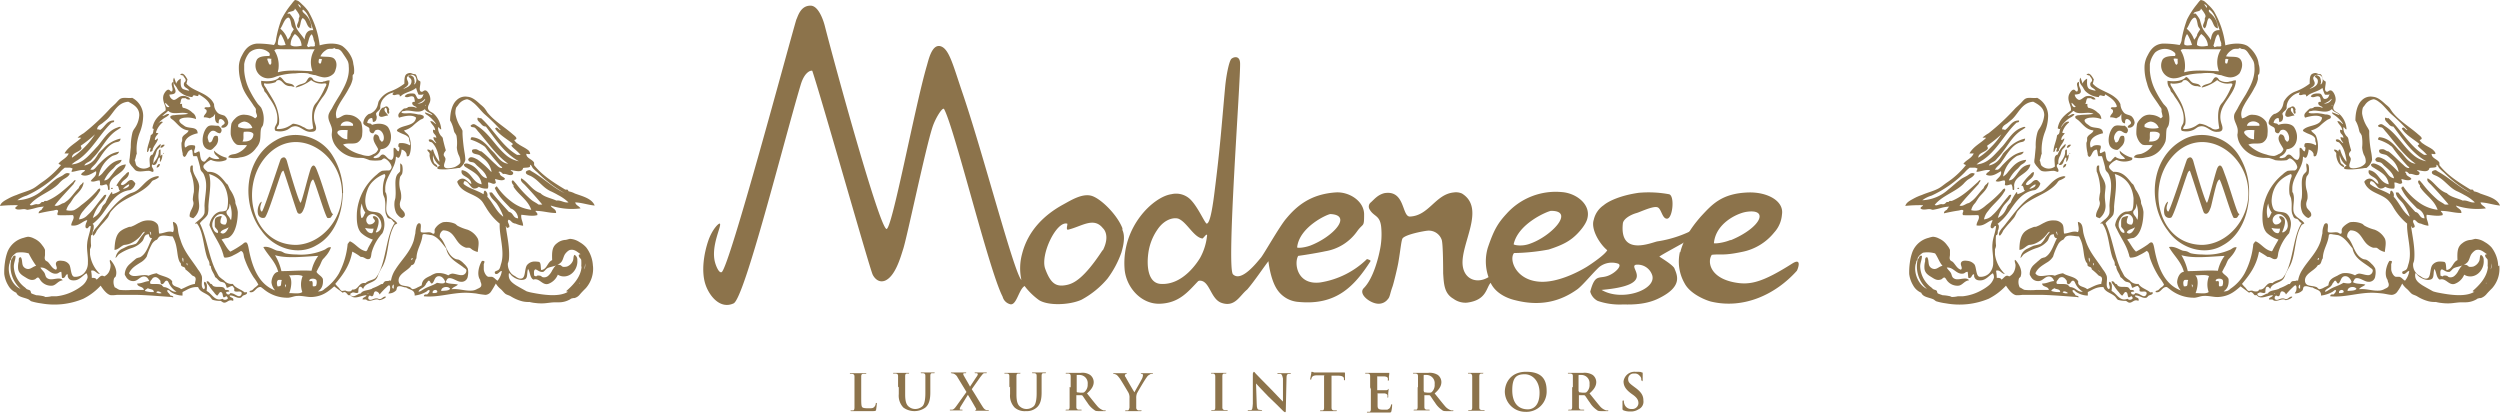 <svg height="116.4" viewBox="0 0 705.399 116.4" width="705.399" xmlns="http://www.w3.org/2000/svg" xmlns:xlink="http://www.w3.org/1999/xlink"><clipPath id="a"><path d="m0 0h705.399v116.4h-705.399z"/></clipPath><g clip-path="url(#a)" fill="#8c734b"><path d="m561.8 41.5a19.9 19.9 0 0 0 2.9-3.6 31.17 31.17 0 0 1 -4 3.2c0 .3.2.4.2.8-.6 1.1-2.7 1.1-2.7 2.6a17.4 17.4 0 0 0 3.6-3m.8 36.9a1.943 1.943 0 0 0 -.3-1.3c-.9.5-1.9 1.9-3.3 2-1.2.1-1.8-.3-2-1.2 0-.2.1-.5-.1-.5-.6 0-.5 1.3-1.5 1-.1-.5-.1-1.1-.2-1.7-.7 0-.7.4-1.3.5-1.9.3-2.7-1.9-4.6-1.7.3.6.9 1 1.2 1.6.2.4.2.9.6 1.3a1.777 1.777 0 0 0 1 .4c1.2.1 2.8-.7 3.5.3-1.3.1-1.8 1.3-2.9 1.5a3.689 3.689 0 0 1 -3.3-1.4c-.3-.4-.5-.9-.8-.9s-.6.4-.8.5c-1.2.5-2-.1-2.8-.6-1-.6-1.9-1.2-2-2.5a6.165 6.165 0 0 1 .2-2c0-.4-.1-1.2.6-1.1.5.8.2 1.9.7 2.6a1.709 1.709 0 0 0 1.3.7c.9 0 1.3-.7 2.3-.9-.9-1-1.3-2.4-2.1-3.5a7.654 7.654 0 0 0 -3.4-.2 4.357 4.357 0 0 0 -1.4 1.3c-.1.2-.1.4-.2.6 0 .2-.3.4-.3.6a3.092 3.092 0 0 1 -.2.8c-.6 2.9 1.2 6.1 3.2 6.9a8.477 8.477 0 0 1 -2.6-8.3c.4-.3.4-1.3 1.2-1 0 1.1-.5 1.9-.5 3a7.709 7.709 0 0 0 3 5.8c.3.2.5.5.7.6.3.2.8.2 1 .5.1.2.1.6.3.7.4.2.8.3 1.3.5a11.135 11.135 0 0 1 1.7.2 2.389 2.389 0 0 1 .9.3 7.931 7.931 0 0 0 1.7-.2h1.4a13.761 13.761 0 0 0 5.3-1.7 12.777 12.777 0 0 0 2.1-1.4 4.577 4.577 0 0 0 1.4-2.1m10-25.1c.7-.1 2-.6 1.7-1.3a4.31 4.31 0 0 0 -1.7 1.3m7.9 13.1c0-.4 0-1.1-.4-1 .2.3.2.7.4 1m-1.7 15.7a6.359 6.359 0 0 0 2.5.3c0-.9-1.1-.7-1.7-1.1-.2.3-.7.3-.8.8m3.2.4a1.876 1.876 0 0 0 1.5.2c-.3-.3-1.2-.8-1.5-.2m2.5-53.5c0 .6.5 1.6 1.2 1.1-.4-.3-.8-.9-1.2-1.1m-.5 52c1.7 0 2.1 1.5 3.7 1.3a5.228 5.228 0 0 1 -2.1-2.3c-.2-.4-.3-.8-.7-.8-.6 0-.6 1-1.4 1a.847.847 0 0 1 -.3-.9c-.4-.6-1-1.4-1.9-1-.2 0-.5.4-.6.6-.4.4-.6.8-.3 1.2 1.1.1 2.4-.1 3.1.3a3.4 3.4 0 0 0 .6.6m5.5-7c0-.5.2-1-.2-1.3a1.907 1.907 0 0 0 .2 1.3m1.2.9c0-.3 0-.6-.2-.7a.574.574 0 0 0 .2.7m1.2 1.4c.2 0 .3.5.5.3-.2 0-.3-.4-.5-.3m.9 3.9c0-.8.4-1.3.1-1.9-.1-.3-.6-.4-.9-.6a14.542 14.542 0 0 0 -1.9-1.7c0-.8-.8-.6-1.1-1-.2-.2 0-.4-.2-.7 0-.1-.3-.3-.3-.4-.6-1.1-.6-2.7-.9-4.1a9.472 9.472 0 0 0 -1.1-3.1c-1.2 0-2.6-.5-3.6 0-.4.2-.5.6-.8.9-.1.1-.3.1-.4.2a3.179 3.179 0 0 0 -1 1 17.751 17.751 0 0 0 -1.5 3.6 4.9 4.9 0 0 1 -1.8 1.7c-1.4.9-2.5 1.5-3.2 3 1 1.7 3.7 0 5.5.7a7.754 7.754 0 0 1 2.3-.7c1.3.9 3.5.9 4.3 2.3-.3 1.6 1.8 1.4 2.5 2.2 1.3-.5 2.4-1.3 4-1.5m9.5-16c-.7.6-2 .6-2.3 1.5 1.1 1 2.1-.8 2.3-1.5m-.9-.7a1.922 1.922 0 0 0 -.7-2.9c-1.7-.6-3.1 1.6-3 3a1.486 1.486 0 0 0 .2.9c.2.6.7 1.4 1.4 1.3.2-.8-.7-1.2-.9-1.8v-.7c0-1.4 0-1.8 1.1-2.1.2 0 .7-.3.9 0a2.935 2.935 0 0 0 -.4 1.6c.1.6 1.1.8 1.6.6m1.4-1.2a9.183 9.183 0 0 0 -.3-4.7 2.745 2.745 0 0 1 -.2 1.3c-.2.5-.6.7-.7 1.1 0 .8.6 1.1.9 1.7a2.093 2.093 0 0 0 .4.6m1.8-26.3a7.147 7.147 0 0 0 4.1.3 2.59 2.59 0 0 0 -2.3-1.8 2.843 2.843 0 0 0 -1.7.9v.7m1.1 4c1.8.2 3.2-.4 3.2-2.1-.4-.7-1.5-.7-2.7-.6-.3.9.2 2.2-.5 2.8m8-21.8c.5-.2.1-1.1.3-1.6-.4 0-.8-.2-1.2 0a3.179 3.179 0 0 0 .3.9c.1.3.2.7.6.8m3.2 60.7a3.352 3.352 0 0 0 -1 0c-.5.3-.4 1.2-.2 1.8.4 0 .7 0 .9-.2.2-.4.1-1.1.3-1.5m-1.1-66.6c.4.5 1.4.3 2.2.2a13.588 13.588 0 0 0 -1.3-3h-.2a5.784 5.784 0 0 0 -.7 2.8m2.3 68.6c0-.2.1-.4.1-.6 0-.1-.2-.2-.3-.3.1.3 0 .7.2.9m1.3-71.3a11.908 11.908 0 0 1 .9-1.5c-.2-.4-.5-.6-.6-1-.2-.5-.3-2.6-1.1-2.3-1 .4-1.4 2.2-2.1 3.1a6.855 6.855 0 0 1 2.1 3.1 4.825 4.825 0 0 0 .9-1.4m-.1 2.9c.7.6 2.1.4 3.1.2a4.424 4.424 0 0 0 -1.9-3.3 4.381 4.381 0 0 0 -1.2 3.1m2.8-10.5c.2-.6-.5-1-.8-1 .3.3.5.8.8 1m.5 80.2a6.334 6.334 0 0 1 .1-4.5c-1-.5-2.6-.2-3.9-.2 1.1.9.7 3.6.1 5 1.3 0 2.9.3 3.7-.3m2.6-6a10.813 10.813 0 0 1 1.9-4.2c-4 .2-8.9.8-12.2-.2a15.138 15.138 0 0 1 1.8 4.5c2.8 0 5.6-.3 8.5-.1m-2-65.1c.2-1.5.6-2.9 2.5-2.8-.8-2.1-1.2-4.6-2.9-5.8-.5.5.3 1 .7 1.4a5.612 5.612 0 0 1 1.7 3.9c-1.5-.2-1.2-2.3-2.5-2.9-.7.6-.5 2.2-1.2 2.9-1-.6-.2-1.3 0-2.3v-.4c0-.3.2-.4.2-.6a1.269 1.269 0 0 0 -.1-.6 8.849 8.849 0 0 0 -1.2-1.7c0 1.1-1.9.6-2.1 1.5.1-.1.4 0 .6-.1a10.38 10.38 0 0 1 1.2 1.7 20.148 20.148 0 0 0 .7 2.3c.6 1.3 1.8 2.3 2.4 3.5m2.9 1.4c.2-.5-.2-1.1-.3-1.5a3.806 3.806 0 0 0 -.5-1.5h-.1c-.8.7-.8 2.1-1.3 3.2.2 0 .2.2.3.4.3 0 .5-.2.9-.2s.9.1 1.1-.2m-.1 1h-8.2c-2.6 0-2.7-.2-3.2.3a8.445 8.445 0 0 1 1.2 5c0 .4-.2.8-.2 1.2 2.8-.8 6.5-.4 9.8-.3a6.811 6.811 0 0 1 .6-6.2m.3 66.9a2.532 2.532 0 0 0 .2-1.7c-.3-.7-2.2-.6-2 .2.1.1.5 0 .7 0 .4.3 0 1.2.3 1.5.4 0 .7 0 .9-.2m1.7-63.9c-.4 0-.6-.2-.9 0 0 .5-.3 1.4.5 1.2.2-.3.2-.9.4-1.2m7.3 20c-1.1 0-2.7-.2-2.9.6 0 .5.7 1 1 1.3a2.875 2.875 0 0 0 1.8.7 23.489 23.489 0 0 1 .1-2.6m1.4-1.2c.1-.5-.1-.7-.5-.9-1.1-.7-2.8-.3-3 .9zm2.4 26c.6 0 .7-1.1 1.1-1.5a5.46 5.46 0 0 1 -1-2.6 6.689 6.689 0 0 0 -.1 4.2m2 21.1c-.2 0-.4.1-.2.2 0-.1.2-.1.2-.2m1.4-18.2a8.241 8.241 0 0 1 -2.4-.2c.4.7.8 1.5 1.9 1.5.4-.2.5-.8.5-1.3m.8 1.1a2.036 2.036 0 0 0 1.4-2.3 3.273 3.273 0 0 0 -1.7-2.7c-1.9-.9-3.5 1.6-1.9 2.7a1.644 1.644 0 0 0 1.8-.9c0-.5-.6-.7-.6-1.3.6-.4 1.4.4 1.5.7.4 1-.2 2.5-.5 3.3 0 .1-.3.4-.1.4m5.4-2.6c-.6-.2-.7-.8-1.2-1.1-.2-.1-.6-.1-.8-.3-.3-.2-.4-.7-.6-1.1-.4-1.2 0-2.5-.3-4 0-.6-.4-1.1-.5-1.7a10.367 10.367 0 0 1 .3-4c.1-.5.6-1.1.1-1.6a8.709 8.709 0 0 0 -3.2 2 7.342 7.342 0 0 0 -1.7 2.7 8.734 8.734 0 0 0 -.5 2.2 5.414 5.414 0 0 0 .5 3c.7 1.1 2.6.5 3.7 1.3a2.945 2.945 0 0 1 1 1.6c.5 1.3 0 2.8-.3 3.9a13.423 13.423 0 0 0 -3 5.3c-.2.7-.1 1.9-.8 2-.9.2-1.3-.7-2.3-.6a19.4 19.4 0 0 0 -2.4-1.5c-.7 4-2.7 6.6-4.8 9.1a7.3 7.3 0 0 0 .9 1c.3.3.6.9 1 1 .2 0 .5-.1.9-.1a.494.494 0 0 1 .3.1 2.361 2.361 0 0 0 1.2.1c.3 0 .4-.3.6-.5 1.8.2 1.8-2.2 3.7-1.8.8-.8 2-.8 2.8-1.4a5.6 5.6 0 0 0 1-1.5c2.1-4.1 2.1-10.4 4.4-14m-.4 18.4v-1.1c-.4 0-.7 1.2 0 1.1m5.1-8c0-.2.3-.2.2-.6-.3 0-.5.5-.2.6m.8-49.6a1.793 1.793 0 0 0 .2-2.2 1.453 1.453 0 0 0 -2.3.1c-.3.5.2 1.1.3 1.6.2 1-1.1 1.4-1.4 1.8 1-.4 2.4-.9 2.3-2.3 0-.6-.5-.8-.9-1.2.2-.1.3-.4.5-.4a2.075 2.075 0 0 1 1 .6 3.653 3.653 0 0 1 .3 1.5c0 .2-.2.3-.1.5m2.3 2.9a4.052 4.052 0 0 1 -1.1 0 10.664 10.664 0 0 1 -.7-1.9c-1 .9-2.7 1.2-3.8 1.9-.3.2-.5.5-.8.5 0-.2 0-.5-.2-.5-.8-.2-1.2.4-1.8 0-.2-.4.5-.5.2-.6a4.517 4.517 0 0 0 -2.5 1.4 3.947 3.947 0 0 0 -1.2 2.5v.4c0 .7-1.1 1.1-1.2 1.7 0 .2.2.5.2.8 0 .8-.2 1.5-1.1 1.5a3.6 3.6 0 0 0 -.2-1.1c-.8 0-1.2.6-1.4 1.3.2.2.7.2 1 .3.2.1.3.4.5.3 1.5-.5 3.5-.4 4.3.7a5.276 5.276 0 0 1 .8 2.2c.2 2.1-.8 3.9-2.9 4a2.965 2.965 0 0 1 -1.5 1.9c-.2.1-.5.2-.5.5.5.3 1.1 0 1.5-.1.4-.3.6-.8 1.1-.8.9 0 1.4 1.6 2.5 1.5.9-.6.4-2.3.6-3.4.8 0 .7.9 1.4 1a2.509 2.509 0 0 0 .2-1c0-.2-.3-.2-.3-.4 0-.4 0-.7.3-.9a4.338 4.338 0 0 1 2.9.6c.3-.4 0-.8-.1-1.2 0-.5 0-.8-.3-1.1-.6-.7-1.8-.9-2.6-1.4-.2-.1-.6-.2-.6-.6 1.4-1.6 5-.9 5.4-3.5-1.1-1-3.5-.4-4.8 0-.5-.8 0-1.3.5-1.8a6.47 6.47 0 0 1 .9-.8 1.952 1.952 0 0 0 .7-.1c.2 0 .3-.2.5-.3a4.3 4.3 0 0 1 1.6 0c.2 0 .5.3.8.1-.4-.4-1.3-.4-1.3-1.3.1-.2.4-.3.8-.3-.2-.7-.1-1.4-.7-1.5-.7-.2-1.5.6-2.2 0 .4-.8 1.6-.9 2.5-.8.7 0 .8 1.3 1.3 1.5 1 .1 1.3-.6 1.5-1.4m.6 1.6s0-.2-.1-.2a4.176 4.176 0 0 1 -2.1 1.3 2.118 2.118 0 0 0 2.2-1.2m.2 1.8v-.2a.494.494 0 0 0 -.3.1.367.367 0 0 1 .3.1m3.2 52.6c0-1-1.6-.6-1.3.3.5 0 1.1 0 1.3-.3m2.2-2.9a2.567 2.567 0 0 0 -.9-1.3 1.481 1.481 0 0 0 -1.3-.2c-.9.4-.8 1.5-1.5 2-.5 0-.5-.8-.9-.8-.3 0-.4.5-.7.7a2.421 2.421 0 0 1 -.8 1.1c-.5.4-1.3.7-1.4 1.3.5 0 .9-.4 1.3-.6 1.2-.8 2.7-1.1 3.9-1.9.7.1 2.3.5 2.3-.4m-1.1 2.7c.9-.1 2.1 0 2.5-.6-.5-.9-2.6-.6-2.5.6m6.1-4.5a1.314 1.314 0 0 0 1-1.3c0-.4-.7-.7-1-1-1.9-1.4-4.2-2.5-4.7-5.2-1.1-1.3-2.1-3-3.9-3.7-.3-.1-.7-.1-1.1-.2-.6 0-1.4-.4-1.7.1-.2 2.5-1.6 3.9-1.7 6.6-.5.5-.3 1.8-1.4 1.9-.8 1.6-4 2.4-3.6 4.7.3 1.4 1.9 1 3.2 1.5.3.1.5.6.9.6a3.494 3.494 0 0 0 1.3-.5 13.4 13.4 0 0 0 1.2-.6c.1-1.6 1.2-2.1 2.5-2.7a6.122 6.122 0 0 1 1.5-.7 5.807 5.807 0 0 1 3.5.6 2.22 2.22 0 0 1 1.1-.5c.9 0 2.1.6 3 .4m16.2-33.9a15.927 15.927 0 0 0 -1.3-1.3c-.1-.1-1.3-1.1-1.3-1.3s.5-.3.4-.5a3.806 3.806 0 0 0 -.6-.5c-1.6-1.2-3.3-2.2-4.3-3.8.6-.9 1 .5 1.6.4a49.107 49.107 0 0 0 -4.6-4.5c-1-.9-2.2-2.6-3.4-3.4a3.675 3.675 0 0 0 -1.5-.8 3.618 3.618 0 0 0 -2.5 1.6c-.2.3-.5.6-.6.8a4.953 4.953 0 0 0 -.2 1.7 10.193 10.193 0 0 0 1.4 3.7 5.974 5.974 0 0 1 .6 1.1v.9a31.88 31.88 0 0 0 .6 5.4 13.659 13.659 0 0 1 .2 1.9 3.886 3.886 0 0 1 -1.6 2.3 3.751 3.751 0 0 0 -1 .1c-.9.1-2.3.3-3.2.3-1 0-2 0-2.1-.3 0-.5.4-.5.7-.8a4.678 4.678 0 0 1 -1.9-2.9 4.678 4.678 0 0 0 .3 2.2c.3.4 1 .5.9 1.2a3 3 0 0 1 -1.5-1.2 5.224 5.224 0 0 1 -.7-2.1v-.6c0-.4-.7-.6-.6-1.1a1.407 1.407 0 0 1 1.2.6c0-.5.1-.6.5-.6a8.96 8.96 0 0 0 1.5 3.1s.2.4.3.2c-.3-2.2-.8-4-2.1-5.3-.3-.2-1-.1-.9-.8 1.1-.4 1.5.9 2.1 1-.3-.6-.8-.9-.8-1.7a1.884 1.884 0 0 1 .8.2c0-1.1-1.1-1-.9-2.3a1.072 1.072 0 0 1 .6.2c-.1-1.2-1-1.6-1.4-2.6.7-.1 1 .4 1.3.6 0 0 .3.3.3.1a9.131 9.131 0 0 0 -2.4-2.4c-.3-.2-.7-.4-.7-.8.7.2 1.3.5 2.1.8-.3-.7-1.7-.8-2.1-1.7-.4.2-.5.4-.9.5-1.4.6-3.5-.4-4.8 0-.5.1-.8 0-.9.5.9.4 2 0 3 .2a10.1 10.1 0 0 1 1.7.3 2.41 2.41 0 0 1 1.5.4c.3.8-.4.8-.9 1.1a15.664 15.664 0 0 0 -2.1 1.7 6 6 0 0 1 -2.5 1.3c.3.6 1.1.9 1.4 1.6a7.911 7.911 0 0 1 .3 4.8c-.2.5-.2 1-.9.9-.2-.3 0-.6-.2-.9a1.887 1.887 0 0 0 -1.3-1c0 .7-.4 2.2-.8 2.3-.5.1-.6-.5-.8-.2 0 3.2-2.8 5.3-3 8.6v1.1c0 .3.3.5.3.8.4 1.4-.1 2.9 0 4.5.2 2.1 2.1 2.3 3.1 3.7a2.507 2.507 0 0 1 -.7.4c-2.2 3.5-1.6 8.2-3.4 11.7a19.652 19.652 0 0 0 -1.3 2.5 3.553 3.553 0 0 1 -.4.9c-.8 1.4-3.4 1.3-3.8 3-.3-.2-.4-.6-.8-.6-.6 0-.6 1-.6 1.6-.4.4-1 0-1.6 0-.2.2-.6.2-.7.5.7 1.4 2-.1 3-.2.5-.9 1.8-.8 2.8-1.2.2 0 .4-.2.6-.3a12.288 12.288 0 0 0 2.3-1.1c0-.1.4 0 .5-.1.2-.2.3-.5.6-.7.4-.2 1 0 1.4-.3.2 0 .2.1.3.2a8.161 8.161 0 0 1 1.3-3.3c1.7-2.7 4-4.7 5.1-8 .2-.7.3-1.4.5-2.2a5.382 5.382 0 0 1 .4-2.2c0-.2.4-.7.7-.6.9 0 .1 2.1.5 2.5.8.3 1.9-.1 2.7.1.4.1.6.5 1 .3.3-.4 0-.9.2-1.3.2-.7 1.7-1.7 2.3-1.9a6.175 6.175 0 0 1 3.3.4c.3.1.5.4.8.6a11.674 11.674 0 0 0 2.8 1.1 5.529 5.529 0 0 1 2.9 2.5c.5 1.1.1 2.6 0 3.8a5.024 5.024 0 0 1 -1.3-.5c-.4-.2-.7-.6-1.1-.7h-.9a4.581 4.581 0 0 1 -2.1-1.4c-1.2-1.4-1.8-3.5-4.3-3.5a1.882 1.882 0 0 0 -.9 1.9c1.8 1.7 1.9 5.1 4.5 6.2.3.1.6.1.9.2a4.863 4.863 0 0 1 1.4 1.1 4.5 4.5 0 0 1 1.1 1.4 4.95 4.95 0 0 1 0 2.1 1.751 1.751 0 0 1 -2 1.6c-1 0-2.3-1.2-3.4-1-.5.1-.6.7-.9 1.1.8.6 2.5.4 3.5.7-.3.4-1.1.6-1.5 1 0 0-.4.3-.2.3 1.9-.2 3.6.5 5.5.4a3.371 3.371 0 0 0 1.7-.5c.5-.2 1.1-.5 1.1-1 .1-.6-.3-.9-.3-1.5-1.1-1.5-.3-4.2.5-5.4.3 0 .7 0 .7.2a1.854 1.854 0 0 1 -.2.7v1.4c0 .9.7 2.1 1.3 2.2h1c.7.2 1 .8 1.6 1.1a5.6 5.6 0 0 0 1.2-2.7c-.5-.2-1 1-1.7.8-.2 0-.3-.3-.3-.5 0-.3.8-.4 1.1-.7.4-.3.5-1.1.7-1.7 1.1-3.5-.6-8-.4-11.3a17.057 17.057 0 0 1 -3.9-4.6 10.38 10.38 0 0 0 -1.2-1.7c-1.9-2.3-5.9-2.2-7-5.5a1.763 1.763 0 0 1 1.5-.9c1.1 0 1.7 1.3 2.5 1.5a1.984 1.984 0 0 0 -.6-1.3c-.8-.9-2.6-1.1-2.1-2.6 2.8.4 2.9 3.5 5.6 4-.3-2.6-2.4-3.5-4.1-4.6-.3-.2-.9-.4-.9-1 .5-.5 1.2-.2 1.7 0a5.31 5.31 0 0 1 2.3 1.8c.7.8 1.2 1.9 2.5 2.1-.3-1.5-1.6-2.5-2.6-3.4-.4-.3-.7-.8-1.1-1-.6-.3-1.4 0-1.6-.9.5-1.2 1.8-.4 2.6 0a23.542 23.542 0 0 1 3.7 3.3s.3.3.3.1a6.223 6.223 0 0 0 -2.3-3.7 8.7 8.7 0 0 0 -1.1-.9c-.6-.3-1.4-.3-1.8-.6a.756.756 0 0 1 -.3-.8c.1-.3.7-.3 1-.3.6 0 1 .6 1.6.6 1.5 1.1 2.8 2.6 4.2 3.8.4.4 1 1 1.7.9 0-.3-.4-.5-.6-.7a51.934 51.934 0 0 1 -3.7-4.5 5.551 5.551 0 0 0 -.6-.8c-.2-.2-.6-.4-.8-.6a12.648 12.648 0 0 0 -3.1-1.4.779.779 0 0 1 .3-.7c2.6.2 4.1 2 5.4 3.5l.9.9c1.1 1.2 2 2.9 4 3.1-3.3-2.3-5.7-5.8-8.3-8.9-.4-.4-.8-1.1-1.2-1.3s-1.1 0-1.1-.6c.8-.6 1.1-.4 1.8.1 3.4 2.1 5.1 5.6 8 8.1a7.625 7.625 0 0 0 3.8 1.9c-4.1-2.3-6.6-6.2-9.3-9.8-.9 0-1.2-.6-1.7-1.1-.4-.4-.8-.8-.6-1.4.4 0 .6.3.9.1 3.6 3.2 5.9 7.9 10.1 10.4m14.7 11.6a36.909 36.909 0 0 1 -9.2-6.7 13.065 13.065 0 0 1 -1.2-1.1c-.3-.3-.4-1-.9-1 .5 1-1.1.7-1.9.9-.3 1.5-2.3.7-3.5.6 0 .3.8.4.7.9a.56.56 0 0 1 -.6.5c-.7.1-1.6-.5-2.2-.3-.4-.2-.7-.9-1.3-.6 0 .3.3.2.3.3 0 1 1.2 1 1.5 1.7-.6.7-2 .2-2.8 0 0 .4.2.7.2 1.1-.7.7-1.3-.2-2.2-.1 0 .5.2 1.3-.1 1.7a4.188 4.188 0 0 1 -2.5-.5 1.872 1.872 0 0 1 -1.4.5c-1-.2-1.4-2-2.6-2.1-.2.1-.3.4-.3.8 1.5 1.3 3.9 1.8 5.6 2.9.2-.3 0-1 .5-1a1.568 1.568 0 0 1 .6 1.7c1.5 1.6 2.5 4.1 4.2 5.4 0 0 .2.3.3.1a16.429 16.429 0 0 0 -1.8-3.5c-.7-1-2-1.7-2.1-3.2h.7c1.5 1.9 3.2 3.7 4.8 5.5 1.3.2 1.1 1.8 2.6 1.8a3.3 3.3 0 0 0 -2.1-2.8c-1.7-1.8-3.5-3.4-4.5-5.8.2 0 .3-.4.6-.4a17.7 17.7 0 0 0 4 4.2 11.375 11.375 0 0 0 5.7 2.4c-1-2.9-3.5-4.1-5-6.5v-.5c-.2 0-.9-1.2-.2-1.3.2 0 .6.6.9.9a30.2 30.2 0 0 0 4.2 4.5c.7.6 1.5.9 2.1 1.4a4.034 4.034 0 0 0 1.1 0c-1.5-1.8-3.2-3.7-4.8-5.4-.4-.5-1.6-1.2-1.1-2 2 1.2 3 3.4 5.4 4.2 1 1.1 3 1.4 4.5 2.1 1.3-.2 2.1.7 3.4.5a12.467 12.467 0 0 0 -3-2.1c-.5-.3-1.1-.6-1.7-.9-2.5-1-3.6-3.2-6-4.4-.6-.3-1.6-.5-1.4-1.2 0-.2.6-.5 1-.5.2 0 .5.3.7.4 3.8 2.1 6.7 5.3 10.8 6.7m2.8 24.8v-.2c0 .1-.2.2 0 .3h.1m.3-4.8a12.036 12.036 0 0 0 0-1.9c-.2-.5-.7-.6-.7-1.3 0-.2.3-.2.5-.3-.8-.5-1.7-1.4-2.8-1.2-.5 0-1.2.7-1.5 1.1-.6.8-.6 2-1.4 2.6-1 .9-2.6 1-3.5 1.4-.6.3-.7.7-1.3 1.1-1 .2-1.5-.5-2.2-.7-.6.2-.4 1-.4 1.8.3 0 .4.2.6.2.2-.3.7-.3 1.1-.2.3 0 .4.3.7.4a1.721 1.721 0 0 0 1.6-.4 4.494 4.494 0 0 0 1.1-1.5c.6-.9 1-1.9 2.3-1.5.3.1.5.5.9.5a3.4 3.4 0 0 0 1-.1 2.942 2.942 0 0 0 1.6-1.5c.3-.6.1-1.4.5-1.8a1.562 1.562 0 0 1 .8 1.5c.2 2.3-1.5 4.6-3.8 4.6a3.1 3.1 0 0 1 -1.7-.5 4.593 4.593 0 0 1 -2.7 2.6c-1.7.5-2.5-1.8-4.2-1.2-1-.5-.9-2.2-1.5-3-.4 1 0 2.5-.9 2.9-1.4.6-3.1-.4-3.8-1.1-.2-.2-.4-.6-.7-.6-.3 1.8.8 2.6 2 3.4 1 .6 2.1 1.2 3 1.7a12.255 12.255 0 0 0 1.6.4c3.1.6 7.6 1.3 10.1-.3-.3 0-.5 0-.5-.2 1.7-1.5 4.1-3.8 4.3-6.9m.8.8a3.21 3.21 0 0 0 .2-1.7c0 .6-.2 1.3-.2 1.7m2.4-1.1a8.263 8.263 0 0 1 -2 6.4c-.6.6-1.2 1.2-1.7 1.8a3.6 3.6 0 0 1 -1.5 1 1.7 1.7 0 0 0 -.7.1c-.3 0-.5.3-.8.4a6.2 6.2 0 0 1 -2.9.7h-1c-1.3 0-2.5.3-3.7.3a12.751 12.751 0 0 1 -1.9-.1 10.105 10.105 0 0 1 -1.7-.3 7.145 7.145 0 0 1 -2.1-.2 11.52 11.52 0 0 1 -3.2-1.4c-.5-.3-1.1-.4-1.5-.7-.5-.4-.9-1-1.4-1.4a6.1 6.1 0 0 1 -1.3-1.5 12.662 12.662 0 0 1 -1.3 2.2 2.065 2.065 0 0 1 -1.6 1c-.8 0-1.8-.3-2.7-.4-1-.1-2-.2-2.9-.2-4.1 0-7.9 1.4-11.8 1 0-.5.4-.6.9-.5.3-.3.8-.7.7-1.2-.3-.2-.6.2-.9.4a8.583 8.583 0 0 1 -3.3 1.1c.1-1.7-1.5-1.6-2.4-2.3-.9 0-1.4-.5-2.2-.3-.5.1-.4.7-.6 1.1a2.826 2.826 0 0 1 -2.2.9c0-.2.3-.4.4-.8.1-.5.2-1.3-.2-1.5-.2 0-.5.3-.7.5a19.851 19.851 0 0 0 -2 2.1 1.273 1.273 0 0 0 -1.1-.9c-.7.1-.4 1.2-1 1.4-.4 0-.4-.2-.7-.2a.744.744 0 0 0 -.3 1c.7.6 1.3-.3 2.4-.2.2 0 .5.2.7.2.7 0 1-.8 1.7-.7.2 0 0 .3-.2.4a3.818 3.818 0 0 1 -1.6.6c-1-.8-2.7.9-3.7-.2h-1c0-.7 1-.6 1.1-1.2-1.4 0-3.5 1.4-4.5 0h-.6c-.4-.3-.8-1.3-1.6-.7l-2.4-1.8c-1.8 1.6-3.4 2.8-6.2 3-1.3.1-2.7-.4-4.2-.3-.8 0-1.6.4-2.5.5a10.8 10.8 0 0 1 -7.2-2.5c-.3-.2-.5-.4-.7-.5-1.4-.2-1.7 1.9-3.2 1.4 0-.4.5-.4.7-.5.3-.2.6-.6.9-.8a2.047 2.047 0 0 0 .8-.8 13.731 13.731 0 0 0 -1.3-2 24.215 24.215 0 0 1 -2.7-5.6c-.2-.7-.2-1.6-.9-1.9a14.315 14.315 0 0 1 -2.1 1.2 4.895 4.895 0 0 1 -2.5.7c-.4-.3-.3-.8-.5-1.2-.7-2.5-2.2-4.4-3.3-6.8a3.845 3.845 0 0 1 -.5-1.2 5.134 5.134 0 0 1 1-2.4 3.524 3.524 0 0 1 2-1.4 4.671 4.671 0 0 0 1.7-.3c.5-.4.5-2.5.5-3.5-.4-3.7-2.3-5.9-5.3-6.8.8 2.8 0 6.3-.2 9.3a6.5 6.5 0 0 1 -.2 2.1c-.5 1-1.7 1.7-2.2 2.5 1.9 3.8 2.5 9.5 4.5 13.4.3.5.6 1.2.9 1.6a8.537 8.537 0 0 0 1.4 1.1 2.772 2.772 0 0 0 2.5 1c.7 1.2 2.3 1.5 3.3 2.4.2 0 .6-.1.7 0 .2.6-.7.7-1.1.9-.2.1-.5.6-.7.6-1.1.3-2-.8-3.2-.6 0 .7 1.3.4 1 1.4 0 .2-.2 0-.3 0-1-.3-1.4.6-2.2.6-.5 0-.7-.4-1.1-.5a7.316 7.316 0 0 1 -2.2-.3c-.4-.3-.6-.8-1-1.1-1.1-.9-2.6-1.1-3.1-2.5-2-.1-3.1.8-4.4 1.4v1a5.988 5.988 0 0 1 -3.4-1.1c-.2-.2-.5-.6-.9-.4-.1.6.6.8.8 1.4.3.2.8.1.9.5 0 .2-.4 0-.5 0-3-.2-6.3-.5-9.7-.6h-5.7a10.283 10.283 0 0 1 -1.7.1c-1.2-.2-2.3-1.8-2.9-2.7a17.072 17.072 0 0 1 -4.9 3.7 21.328 21.328 0 0 1 -12 1.3 16.959 16.959 0 0 1 -2.8-.6c-.2-.1-.4-.3-.7-.5-1.2-.6-3-.6-3.5-1.9a4.71 4.71 0 0 1 -2.3-2.1 8.1 8.1 0 0 1 -1.1-3.2 18.844 18.844 0 0 1 .2-3.3 13.654 13.654 0 0 1 .7-2.9 6.582 6.582 0 0 1 4.6-4 6.983 6.983 0 0 1 1.2-.3 4.058 4.058 0 0 1 1.7.5 5.373 5.373 0 0 1 2.3 1.9 4.581 4.581 0 0 1 .8 1.3v1.4c0 .4-.2.9 0 1.3 0 .3.5.5.8.7.8.8 1.2 1.9 2.3 2.2.6-.5-.2-1.2 0-1.9s1.1-.7 1.8-.6a2.954 2.954 0 0 1 2 1c.6.8.4 3.4 1.5 3.5a3.474 3.474 0 0 0 2.7-1 4.248 4.248 0 0 0 1.1-3c.1-1.8-.4-3.6-.2-5.4.1-1.6.9-3.3 1-4.9-.6-.2-.6.8-1.2.6-.5-.1-.3-.8-.2-1.1.1-.5.4-.8.4-1.2-1.4.3-2.4 1.9-4.5 1.5 0-1.1 1.1-1.9.5-2.9-1.4 0-3 .1-4.3 0-.3-.4 0-.8.1-1.2-.2-.5-.8-.2-1.3-.1-1.4.2-2.9.5-4.2.8 0-.7.6-.8.9-1.1a2.406 2.406 0 0 1 .6-.8 10.039 10.039 0 0 0 -2.4.4 17.416 17.416 0 0 1 -2.2.5c-.3 0-.6-.2-1-.2-.8 0-1.9.4-2.5-.2 0-.5.6-.5.7-.9a40.167 40.167 0 0 0 -5 .2c.3-1 1.3-1.5 2.4-2.1a14.594 14.594 0 0 1 2.3-1c1.6-.7 3.4-1.1 4.8-1.9.7-.4 1.4-1 2.1-1.5a23.748 23.748 0 0 0 5.5-5c-.2-.2-.5-.2-.7-.4.8-1.1 2.3-1.5 2.9-2.9h-1.2c1.1-2 3.2-2.9 4.7-4.4-.2-.1-.8 0-1-.1a10.383 10.383 0 0 1 1.7-1.2 61.624 61.624 0 0 0 7.5-7c.4-.4 1-.9 1.5-1.4s1-1.2 1.5-1.4c.8-.4 2.2 0 3.2-.2a5.777 5.777 0 0 1 3.1 5.1 13.3 13.3 0 0 1 -1 4.8 14.333 14.333 0 0 0 -.8 5.9c-.3.5-.3 1.4-.6 1.8.3.6.2 1 .5 1.5a2.894 2.894 0 0 0 3.8.3c0-1.4-.5-3.1.8-3.4a6.922 6.922 0 0 1 2.2-3c.2.9-.7 1.2-1 1.8-.2.4-.3 1-.5 1.5a3.436 3.436 0 0 0 -.5 2.3c0 .2-.3 0-.3.2-.6.7.7 1.3.2 2.1-.5 0-.7-.3-1.3-.3-1.1 0-2.4.4-3.4 0a2.2 2.2 0 0 1 -.6-.5c-.2-.2-.5-.6-.8-.9-.2-.3-.6-.8-.6-1.1a4.908 4.908 0 0 1 .1-1.1c.1-1 .2-2 .3-3.1a13.072 13.072 0 0 1 .5-4.2 3.88 3.88 0 0 1 .6-1.1 8.135 8.135 0 0 0 1.3-3.7c0-2.1-1.6-3-3.1-3.8-3.5.3-4.2 3.7-6.5 5.4-.2.2-.4.3-.6.5-.7.6-1.6.8-1.7 1.9.2 0 .7 0 .8.2 1.3-.8 1.9-2.8 4-2.7.1.6-.4.5-.7.6-3.5 3.3-5.5 7.9-9.6 10.6a10.38 10.38 0 0 0 -1.7 1.2c2.7-.2 4.3-1.9 5.8-3.5.5-.5 1-1.1 1.5-1.6 1.6-1.8 2.9-4.4 5.5-5.3.3-.1.8-.4 1 0-.2.2-.5.3-.7.5-3.2 1.8-4.5 5.3-7 7.9-.4.4-.7.9-1.1 1.1-.6.4-1.2.5-1.5 1.2a5.045 5.045 0 0 0 3.3-2.3c.3-.4.5-.8.7-1.1a15.924 15.924 0 0 1 1.3-1.3 9.216 9.216 0 0 1 4.9-2.9c0 1-.9.9-1.5 1.1-1.7.6-2.8 2.1-3.8 3.5-.5.8-1 1.5-1.5 2.2s-1.3 1.2-1.7 2h.7c.5-.1 1.2-1.1 1.6-1.5 1.6-1.6 3.1-3.2 5.8-3.6-.3.9-1.2.9-1.9 1.2a8.5 8.5 0 0 0 -3.9 5.8 4.357 4.357 0 0 0 1.4-1.3c1.3-1.5 2.5-3.2 5.1-3.4-.1.8-1 1.1-1.5 1.5-.3.3-.6.7-.9 1a9.313 9.313 0 0 0 -2.5 3.3c1 0 1.5-.8 2-1.4 1-1.3 1.8-2.9 4.1-3.1-.5 2.8-4.4 3-4.6 5.9a5.631 5.631 0 0 1 0 1.3h-.3c-.2-.1-.1-.6-.2-.9a1.493 1.493 0 0 0 -.3-.7c-.6.1-1.3.5-1.8.2 0-.5.2-.9-.1-1.3-.9 0-1.6.6-2.5.2.5-.9 1.8-1.4 1.5-2.8-1 .5-2.5 1.8-4.2 1 .1-.7.9-.7 1.1-1.3-1.4-.2-2.5.4-3.8.5 0-.5.2-.6.3-.9a1.689 1.689 0 0 0 -1-.3h-1.2a7.949 7.949 0 0 0 -1.4 1.3 31.82 31.82 0 0 1 -9.4 6.6 7.938 7.938 0 0 0 -2.6 1.3 11.581 11.581 0 0 0 7.3-3c1.3-1 2.4-2.1 3.8-3.1.5-.3 1-.5 1.5-.8.6-.3 1.1-1.1 2.2-.6-.4 1-1.5 1.3-2.2 1.9a9.424 9.424 0 0 0 -1 1c-2.3 2.3-6 3.3-8.1 5.9.5.4 1.2-.2 1.9-.2.2 0 .5.1.6 0 .4 0 .7-.5.9-.6h.5c.1-.1.2-.3.4-.3h.5c2.9-1.2 5-3.2 7.2-5.2.3-.2.5-.7.9-.7 0 .6-.4.6-.5 1.1-1.8 2-3.7 3.9-5.4 6.1.8.3 1.5-.3 2.2-.6a1.905 1.905 0 0 0 1-.5c1.4-.9 2.4-2.7 3.6-3.8a2.151 2.151 0 0 1 .9-1.2c.1-.1.2-.5.5-.4-.2 1.7-1.5 2.8-2.5 3.9-.5.6-.8 1.2-1.3 1.9a3.97 3.97 0 0 0 -1.1 2 4.1 4.1 0 0 0 2.2 0 9.023 9.023 0 0 0 2-1.4 33.125 33.125 0 0 0 4.4-4c.2-.3.5-.7.9-.7.3.5-.2.9-.4 1.3-1.2 1.9-3 3.2-4.3 5a4.968 4.968 0 0 0 -1.2 2.4 3.7 3.7 0 0 0 2.4-1.2c1.6-1.4 2.8-3.4 4.2-5 .3-.3.5-.9 1.1-.7-.3 1.3-1.4 2.1-2.1 3a11.411 11.411 0 0 0 -1.7 3.5 4.89 4.89 0 0 0 2.3-2.4c.2-.3.3-.7.5-1a6.471 6.471 0 0 1 .8-.9 14.588 14.588 0 0 1 1.7-3c.2 0 .2.3.2.6a7.394 7.394 0 0 0 2.2-1c-.6-.2-.2-1.5-1.1-1.4a12.611 12.611 0 0 1 2.5-3.1c.3-.3.6-.8 1.1-.7 0 1.9-1.8 2-2.3 3.4.4.5 1 0 1.3-.2.6-.4.9-1.1 1.8-1 .2 0 .9.7 1 1a2.827 2.827 0 0 1 -1.4 1.8c-.3.1-.7.1-1 .2-3.1.8-4.8 3.6-6.5 6a14.715 14.715 0 0 1 -3.2 3.4c.4.1.5.7.3 1.4 0 .2-.2.4-.2.6 0 .5 0 1.1-.5 1.2a14.044 14.044 0 0 0 0 2.9 2.935 2.935 0 0 1 -.3 1v1.5a9.358 9.358 0 0 0 2.8 5.5c-1 0-1.3-1.3-2.5-.9a10.317 10.317 0 0 1 .2 2c.5 0 1.2 0 1.3.5.7-.3 1.2-1.6 2.2-.9a3 3 0 0 0 1.3-1.2 4.228 4.228 0 0 0 .5-2c0-.4-.3-.9-.2-1.4 0-.2.3.1.3.1.7.8 1.9 2.6 1.4 4.3 0 .3-.3.5-.5.7a3.344 3.344 0 0 0 .2 2.6c.4.1.9.6 1.4.7a19.221 19.221 0 0 0 3.4 0h3.4c-.2-1.1-1.8-.7-1.9-1.8 1.4 0 2.1-.6 3.4-.7-.3-.7-.6-1.2-1.4-1.3-1.4 0-1.8 1.5-3.4 1.3a2.264 2.264 0 0 1 -1.7-1.1c-.1-.2-.4-.6-.4-.8a3.6 3.6 0 0 1 1.2-2.7c.3-.3.7-.6 1-.9.4-.3.8-.7 1.1-.9a5.389 5.389 0 0 1 1-.3c1.8-1 2.4-3.5 3.4-5.4-.7 0-.8-.5-.9-1.1-1.4 0-1.2 1.1-1.8 1.9a6.427 6.427 0 0 1 -3.1 2 14.194 14.194 0 0 0 -3.5 1.7c-.4.3-.6.8-1 1.1a3.322 3.322 0 0 1 2.1-2.7c.6-.3 1.2-.6 1.7-.8a13.322 13.322 0 0 0 1.9-.5 5.5 5.5 0 0 0 1.3-1.7c.4-.6.9-1.1 1.3-1.7-.5 0-.8.7-1.2 1.1a8.169 8.169 0 0 1 -2.7 2.1 5.3 5.3 0 0 1 -1.9.5c-.9.2-1.7 1.4-2.8 1.4 0-2.4.4-4.5 2-5.5a6.11 6.11 0 0 1 1.4-.7 6.89 6.89 0 0 1 .8-.3 1.486 1.486 0 0 0 .9-.2c.6-.2 1.3-.7 2-1a5.046 5.046 0 0 1 2.8-.6 2.878 2.878 0 0 1 2.1.9c.6.6.4 1.9.6 2.8 1.3 0 2.5-.9 3.9-.4.5-.8 0-2 0-2.9 1.3.3 1.3 1.5 1.5 2.9a12.88 12.88 0 0 0 .6 2.1c1 3.4 3.2 5.7 5 8.5a6.228 6.228 0 0 1 1 1.7c.4 1.2-.5 3.1.6 3.8.8-.4-.3-1.5.2-2.1.9.3.7 1.6.6 2.6 1.5.7 2.3 3.1 4.5 2.2a.94.94 0 0 0 1.5-.2c-.1-.2-.2-.3-.3-.5-.4 0-.5.3-.9.3-.4-.4-.1-1.5-.9-1.5-.2 0-.3.3-.5.5 0 0-.3.5-.4.5-.2 0-.8-.7-.9-.9a13.029 13.029 0 0 1 -1.5-2c-.3-.4-.6-.7-.6-1.1.6-.2.8.4 1.1.7.6 0 .4.5 1 .7.8.3 2 0 2.6.3.3.2.4.5.6.7.5 0 1 0 1.1.4-.2.2-.8 0-.9.3 0 .4.3.6.7.6.3 0 .3-.2.5-.4a2.836 2.836 0 0 1 1.3.4c.6.3 1.2.8 1.7.2a1.23 1.23 0 0 0 .2-.5c0-1-1.5-.2-2-.7v-.8c-.3-.2-.3-.6-.6-.6-.5 0-1.1.5-1.5.5-.2-.5-.3-1.1-.7-1.4a3.81 3.81 0 0 0 -1-.3c-.7-.3-1-1-1.6-1.3-.3-1.1-1.1-1.8-1.2-3 0-.2-.3-.2-.4-.4.1-.9-.3-1.3-.6-2-1.1-3-1.1-7.4-2.9-9.7 0-.1-.3 0-.5 0s0-.2.2-.3c.7-.7 2.1-1.5 2.3-2.7a13.355 13.355 0 0 0 0-2c.1-3.1 1-5.9 0-8.4a3.129 3.129 0 0 0 -.5-1 2.407 2.407 0 0 1 -.6-.8c-.1-.3-.1-.6-.2-1-.2-.8-.5-1.9-.8-2.8a3.334 3.334 0 0 0 -1 0c-.3-.5-.2-1.5-.5-1.9a1.326 1.326 0 0 0 -1 .6c-.4.5-.9 2.3-1.5 1-.1-.2 0-.4-.1-.7a11.153 11.153 0 0 1 -.3-2.7c0-.2.2-.5.2-.8v-.7c.3-1 1.6-1.2 1.8-2.1-2-.2-2.9-1.6-4.1-2.7-.3-.3-.7-.5-1-.8 0-.2-.1-.2 0-.5a1.8 1.8 0 0 1 1.1-.3c1.2-.2 2.8-.1 4-.4-1.6-.7-3.8.3-5.2-.5l-.4-.3c-.2 0-.7.6-.9.7-.3.3-.6.5-.8.7.8 0 1.1-.7 1.9-.5 0 .3-.5.6-.8.8a7.808 7.808 0 0 0 -2.7 2.4c-.2.3-.2.9-.5 1a.952.952 0 0 1 -.7-.2c.4-2.5 2-3.8 3.7-5 .3-1.2-1-2.5-.6-4.2.1-.5.8-1.7 1.4-1.7.5 0 .5.6 1 .5.7-.7-.8-2.4.5-2.7v.7c0 .8.7 1.5.5 2.2-.2.6-.9.6-1.7.7a1.881 1.881 0 0 0 1.2 1.5c.8 0 1.4-1 2.3-1.1a2.514 2.514 0 0 1 1.5.2 1.6 1.6 0 0 1 .9.7 1.165 1.165 0 0 1 -1.3-.3h-.9c-.5.2-.4 1.1-.7 1.6.2.1.3 0 .6 0a1.389 1.389 0 0 0 .2 1.1 5.023 5.023 0 0 1 2.7 1.4 2.1 2.1 0 0 1 1 1.8 6.61 6.61 0 0 0 -3-.4c-.6 0-1.6.3-1.7.7s.4.9.7 1.1.8.6 1 .7c1.1.5 2.6.2 3.2 1 .2.2.2.5.3.9-1.9.4-4.3 1.5-3.5 4 .3 0 .5-.3.9-.5a3.079 3.079 0 0 1 1.9 0c.3.8-.5 1.4-.1 2.1.4 0 .8-.4 1.3-.5.3.4.2 1.2.4 1.8.1.6.5 1.2 1.1 1.1.2 0 .5-.5.7-.7l.7-.7a3.39 3.39 0 0 0 2.8.6c-.4-.8-1.5-1-1.5-2.2 0-.2.2.1.3.2a7.536 7.536 0 0 0 3.2 1.7c.2.5-.1.7-.5.8a5.224 5.224 0 0 1 -3.9-.2 5.507 5.507 0 0 0 -1.4.9c-.3.3-.8.7-.7 1.1 0 .5.8 1.1 1.2 1.4 2.6-.2 4 1.7 5.2 3.2.2.2.4.3.5.5.2.4.4.9.6 1.3a9.056 9.056 0 0 1 1.5 3.3 2.484 2.484 0 0 0 .1.8 7.944 7.944 0 0 1 .6 2.2c0 2.4-.5 5.2-1.8 6.6a3.114 3.114 0 0 1 -.9.7c-.3.1-.7.1-1 .2a3.178 3.178 0 0 0 -.9.3c.8.9 1.5 2.5 2.5 3.4a29.038 29.038 0 0 0 3.3-2c.3-.2.7-.7 1.1-.6.5 0 .7 1.4.8 1.9 1 5.3 2.9 9.9 7.3 11.6h.1a4.074 4.074 0 0 1 -1-2.2c0-1.2.7-2.9 1.9-3-.8-3-2.9-4.6-4.2-7 1.5-.3 2.7.6 3.8 1 .3.1.8.1 1.1.2.5.1.9.5 1.4.6a15.263 15.263 0 0 0 3 .3 16.376 16.376 0 0 0 8.1-1.4c.5-.3 1-.8 1.7-.6a8.276 8.276 0 0 1 -1.7 2.7c-.2.3-.5.5-.7.8-.3.5-.5 1.1-.8 1.7-.3.5-.6 1.1-.9 1.7.4.8 1.4 1.1 1.8 2 .2 1.8-.4 2.9-1.4 3.5a2.174 2.174 0 0 0 1.9-.7 12.652 12.652 0 0 0 4-4.3 22.3 22.3 0 0 0 2.5-8.4c.3-.2.3-.6.7-.7 1.7.8 2.5 2.4 4.5 2.8.3-.2.3-.5.5-.8.4-.8.9-1.6 1.4-2.5a8.694 8.694 0 0 1 -3.3-1.9c-1.2-1.3-1.3-3.5-1.2-5.7a15.373 15.373 0 0 1 5.7-10.8 5.274 5.274 0 0 1 1.4-1 14.084 14.084 0 0 1 2-.1 1.126 1.126 0 0 0 .7-1 3.088 3.088 0 0 0 -.7-1.4c-.3-.4-1-1-1.4-1-.3 0-.6.4-.9.5a11.416 11.416 0 0 1 -3.2 0 16.187 16.187 0 0 0 -1.7-.6c-.7-.1-1.4 0-2.1-.1a8 8 0 0 1 -5.7-3.2 5.721 5.721 0 0 1 -1.2-3.3 4.886 4.886 0 0 0 .1-1.3c-.1-1.6-1.5-2.9-.9-4.6.2-.4.5-.9.8-1.4.7-1.4 1.6-2.8 2.4-4.1 1.2-2.2 2.7-4.7 2.4-7.9a3.653 3.653 0 0 0 -.3-1.5 18.206 18.206 0 0 0 -1-1.6c-.5-.7-.8-1.4-1.6-1.7-.4-.1-.8 0-1.2-.4-.3.4-.9.2-1.5.3a1.8 1.8 0 0 0 -.9.4 4.125 4.125 0 0 0 -1.5 1.7c1.3.2 2.7 0 3.5.4 1 .5 1.3 1.9.8 3.3a5.821 5.821 0 0 1 -.5 1.1 3.563 3.563 0 0 1 -3.1 1.1 11.511 11.511 0 0 1 -2.1-.6 4.238 4.238 0 0 1 -1.1-.2 3.81 3.81 0 0 1 -1-.3 13.661 13.661 0 0 0 -3.5 0 19.192 19.192 0 0 0 -5.5.9 5.684 5.684 0 0 1 -2.4.5 3.616 3.616 0 0 1 -3-5.3c.6-.9 2.1-1 3.5-1 .4-.8-.3-1.1-.7-1.4a4.2 4.2 0 0 0 -4.9.4 6.659 6.659 0 0 0 -1.5 3.3v1.8a14.617 14.617 0 0 0 1.7 5.9 26.671 26.671 0 0 0 2.2 3.6 9.124 9.124 0 0 1 .9 1 7.187 7.187 0 0 1 .5 4.9 4.057 4.057 0 0 1 -.5.9c-.3.9-.1 2.6-.4 3.7a6.344 6.344 0 0 1 -1 1.8 6.15 6.15 0 0 1 -4.5 2.7 6.523 6.523 0 0 1 -3.4 0c.3-.9 1.3-.8 2.1-1a6.5 6.5 0 0 0 3.2-2.4c-1.2-.2-2.1.1-2.9-.2a3.232 3.232 0 0 1 -1.1-1.2 4.923 4.923 0 0 1 -.6-1.7 14.644 14.644 0 0 1 .2-3 4.064 4.064 0 0 1 1-1.4 3.319 3.319 0 0 1 3-1.1 4.932 4.932 0 0 1 2.7 1c.2-.2.4-.3.5-.5a12.3 12.3 0 0 0 -.3-1.4v-.6c0-.4-.5-.8-.7-1.2-1.2-1.9-2.8-3.6-3.4-6.2a13.883 13.883 0 0 1 -.7-4.8 6.931 6.931 0 0 1 .9-3.1c.8-1.6 1.9-3.1 4.2-3.3a26.648 26.648 0 0 1 4.8.4 3.153 3.153 0 0 0 .6-1.7 31.73 31.73 0 0 1 1.5-5.5 22.584 22.584 0 0 1 2.8-4.3c.3-.4.9-1.2 1.1-1.2a3.179 3.179 0 0 1 .9.3 8.12 8.12 0 0 1 1 .9 11.233 11.233 0 0 1 1.8 2 24.728 24.728 0 0 1 3.2 9.6c2-.6 4.7-.8 6.3.2a8.365 8.365 0 0 1 2.5 3 5.8 5.8 0 0 1 .6 2.1 5.431 5.431 0 0 1 .2 2.5c0 .3-.3.4-.4.7v1a7.713 7.713 0 0 1 -1 2.5c-.8 1.6-1.7 2.8-2.6 4.3-.7 1.3-1.5 2.6-.9 4.3 1.3-.2 1.7-1.2 3.2-1a4.511 4.511 0 0 1 3.7 2.1 8.449 8.449 0 0 1 .3 3.3 2.813 2.813 0 0 1 -1.3 2.4c-1.1.6-2.8 0-4.1.6a10.811 10.811 0 0 0 5.1 2.8 6.047 6.047 0 0 0 2.2.4 3.845 3.845 0 0 0 1.2-.5 2.171 2.171 0 0 0 1.4-1.4c-.5-1.2-2.2-2.8-.9-4.2 1 0 1.2.8 1.3 1.4a4.35 4.35 0 0 0 .6.7c.5-.1.6-.7.6-1 0-1.2-.9-2.8-2.2-2.3-.4.1-.4.6-.8.9a.924.924 0 0 1 -1-.6 1.95 1.95 0 0 0 -.1-.8c-.2-.5-1.6-.7-1.7-1.5a3.464 3.464 0 0 1 1.5-2.5c.2-.1.5-.1.6-.2a3.6 3.6 0 0 0 1.9-2.1c.1-.3.2-.8.3-1.2a6.251 6.251 0 0 1 3.3-2.9 14.971 14.971 0 0 0 4-2.2c0-1.1 0-2.1.5-2.6a1.82 1.82 0 0 1 1.1-.4c.5 0 .8.4 1.4.3.6.3.5 1.2.9 1.7a3.113 3.113 0 0 0 .6.4c.2.8-.7 2.8.4 2.9.3 0 .5-.4 1-.4.7 0 1.6 1.7 1.4 2.9-.1.9-1.1 1.8-.4 2.7.3.4.9.6 1.3.9a6.291 6.291 0 0 1 2.2 4.5c-.5 0-.4-.5-.9-.6a3.48 3.48 0 0 0 .6 2.1c.2.4.6.6.7.9a2.389 2.389 0 0 1 .2.9c.2.8.4 1.7.7 2.6-.2.4-.7.7-.6 1.3 0 .3.4.6.5 1.1 0 .8-.5 1.4-.4 2.1.2 1 2.3.5 3.1.2.7-.3 1.4-.8 1.5-1.3a3.28 3.28 0 0 0 -.5-2.1 6.476 6.476 0 0 1 -.5-2.1 12.173 12.173 0 0 0 -.1-3.3 4.372 4.372 0 0 0 -.6-1c-.2-.6-.3-1.3-.5-1.8a6.9 6.9 0 0 0 -.7-1.5c0-2.4.6-4.6 1.8-5.7a3.478 3.478 0 0 1 3.1-1c1.5.1 2.7 1.3 3.7 2.2a9.007 9.007 0 0 1 1 .9c.3.4.6.9.9 1.3 2 2.5 4.7 4 7.2 6.2.6.5 1.7 1.3.4 1.6a2.905 2.905 0 0 0 1.1 1.1c.8.6 1.8 1 2.6 1.6.3.3.8.7.8 1.2-.3.2-.8 0-1.1 0 0 1.3 1.7 1.5 2.2 2.5v.7c2.3 2.9 5.5 4.9 8.8 6.9h.5c.3 0 .3.4.5.5a5.776 5.776 0 0 1 1.7.6c2.2.8 4.8 1.4 5.6 3.4-2-.2-3.5-.8-5.5-.9.2.9 1.1 1 1.5 1.7a19.009 19.009 0 0 1 -8.4-.8c.2.8 1.6.9 1.5 2.1-2.1 0-3.6-.6-5.8-.6 0 .4.7.5.5 1.2-1.4.4-3.2 0-4.5-.1-.2 1.2.5 2 .5 3.1a7.274 7.274 0 0 1 -2.1-.6 1.854 1.854 0 0 1 -.7-.2c-.5-.2-.7-.8-1.3-.9-.7.6.4 1.3.2 2.1-.2 0-.3.2-.5.2-.4 0-.2-.3-.5-.5.3 2.4 1.2 6.2.9 9.4a3.544 3.544 0 0 1 -.3 1.1 3.5 3.5 0 0 0 2 3.6c.4.3 1.3 1 2.1.6.9-.5.6-2.7 1.3-3.7a2.558 2.558 0 0 1 1.9-1 7.083 7.083 0 0 1 1.5.1c.6.3.4 1.4.6 2.3 1.7-.2 1.7-2.2 3.1-2.8-.1-2.4 0-3.8 1.4-4.8a4.074 4.074 0 0 1 2.2-.9c.5 0 1.1-.3 1.5-.3a5.38 5.38 0 0 1 2.6.9 7.417 7.417 0 0 1 1.9 1.5 9.247 9.247 0 0 1 1.9 5.3"/><path d="m650.8 58.3c.2.9 1.6 1.4 1.3 2.6 0 .1-.5.5-.7.6-.6 0-1.4-.9-1.7-1.4a5.758 5.758 0 0 1 -.5-2.9c0-.6.3-1.1.3-1.8.2-2.1-.4-4.5.4-6 .2-.4.8-.8.9-1.1.2-.7-.2-1.5 0-2.2a1.134 1.134 0 0 1 .6.6 5.38 5.38 0 0 1 0 2.2c-.1.4-.4.6-.6 1a7.3 7.3 0 0 0 0 3.6 6.342 6.342 0 0 1 .3 2.3c0 .7-.6 1.4-.3 2.4"/><path d="m647.7 30.9c-.2.4.3 1-.2 1.2-.7-.2-.1-1.6-.9-1.7-.7.9.5 1.5.8 2.2-1 0-2.1.9-2.6-.1a2.817 2.817 0 0 1 1-2.1c.6 0 .8-.6 1.4-.3.3.1.3.5.6.7"/><path d="m629.1 23c.6 0 1.1-.4 1.8-.3-.1 2-1.2 3.5-2.1 4.9-1.2 1.8-2.9 3.9-2.1 6.9.1.5.7 1.7.2 2.3-.3.4-1 .4-1.6.4-1.8-.1-2.8-2-4.7-1.5-.6.1-1 .6-1.6.9a4.8 4.8 0 0 1 -3.4.3c-.6-1 .4-1.6.5-2.5.4-3-1.2-5.3-2.4-7-.2-.3-.3-.5-.5-.8a4.349 4.349 0 0 0 -.6-.7c-.2-.3-.2-.7-.4-1a2.922 2.922 0 0 1 -.6-2.1c2 .3 4.3.1 5.2-1.1.8.2 1.1 1.3 2 1.7.3.1.9.2 1.3.3a1.419 1.419 0 0 1 .9.8c-.5 0-.8-.2-1.1-.2a2.345 2.345 0 0 1 -1.1-.2c-.9-.3-1.4-1.5-2.2-1.5s-.7.4-1 .6a6.459 6.459 0 0 1 -2.6.4c-.2 0-.4-.2-.6 0 0 .5.4.9.6 1.3.7 1.2 1.5 2.4 2.2 3.7a12.566 12.566 0 0 1 1.4 4.5 6.045 6.045 0 0 1 0 1.9c-.1.5-.6.7-.6 1.4a6.049 6.049 0 0 0 3.6-.9 5.3 5.3 0 0 1 1-.6 5.64 5.64 0 0 1 2.3.7c.3.2.7.3 1 .5a1.938 1.938 0 0 0 2.3.1c-.4-2.1-.6-4.9.3-6.5a5.5 5.5 0 0 1 .7-.9 19.94 19.94 0 0 0 2.3-4.1 1.777 1.777 0 0 0 .4-1c-.3-.3-.8-.1-1.3-.1a4.7 4.7 0 0 1 -3-1 11.526 11.526 0 0 1 -4.3 2.1c-.2-.1.2-.4.3-.5.5-.4 1.6-.5 2.2-.9.5-.3.8-1.5 1.4-1.5s.8.6 1 .8a3.843 3.843 0 0 0 2.6.5"/><path d="m601.3 32.7a2.748 2.748 0 0 1 1 1.9 1.54 1.54 0 0 1 -1.9 1.4c-.2-.7.8-.7.9-1.3 0-.5-.8-1.2-1.2-1.1-.5 0-.5.7-.5 1.2-1.1 0-1.1-1.5-1-2.6-.2.1-.3.5-.6.7s-.6.3-.9.5a4.671 4.671 0 0 0 -1.7-.3c0-.8.9-1.1.8-1.8 0-.5-.4-.4-.6-.7 0-.7 1.4 0 1.7-.6-.5-1.7-1.9-2.5-3.3-3.4a.55.55 0 0 1 -.3.5c-.7 0-1.3-.6-1.5.3a5.951 5.951 0 0 1 -3.9-1.8 8.794 8.794 0 0 1 -.6-1c-.5-.7-1.3-1.5-.7-2.7a11.5 11.5 0 0 1 .6 1.7 2.539 2.539 0 0 1 1.3-1.4c0 1.1-.2 2.3.6 2.9a7.755 7.755 0 0 0 1.8.5c-.3-.8-1.7-.8-1.5-2 0-.4.4-.4.5-.9 0-.6-.5-.9-.7-1.4-.4 0-.6-.2-.9-.2.9-1 1.7.7 2.1 1.3-.1.4-.2.9-.3 1.2 1.5 1.8 4.4 2.3 6.3 3.9a4.713 4.713 0 0 1 1.5 1.9v.1a3.85 3.85 0 0 0 1.1 2.4c.6.5 1.5.5 2 .9"/><path d="m599.3 35.4c.7.3 1.7 1.3.7 2.2-1 0-1.2-.8-2.1-.7-.6 0-1.4 1.1-1.4 1.9a1.2 1.2 0 0 0 .2.8.713.713 0 0 0 .3.6c1.3 0 .6-2.4 2.3-1.8a2.769 2.769 0 0 1 -.6 2.8c-.4.4-.9 1-1.3 1.1a2.461 2.461 0 0 1 -2-1c-1-1.6-.1-4.9 1.2-5.7.8-.4 1.6-.1 2.7-.1"/><path d="m593.9 55.4c0 1 .2 2 .2 2.7a4.4 4.4 0 0 1 -1.7 3.5c-.3-.2-.8-.2-1-.6 0-1.5 1-2.2 1.1-3.6 0-.5-.2-.8-.2-1.2a13.807 13.807 0 0 1 .3-2 15.1 15.1 0 0 0 -.7-5 4.114 4.114 0 0 0 -.3-.8c0-.4-.2-1.8.5-1.7.3 0 .2 0 .2.4v.6c.2 1.9 1.7 3 1.8 4.9 0 .8-.2 1.8-.2 2.7"/><path d="m583.2 41.7a.844.844 0 0 1 1.2-.8c-.4.3-.5.8-1.2.8"/><path d="m584.1 43.2v.2c-.2 0-.1-.1-.2-.2 0-.1.2 0 .3 0"/><path d="m583.7 34.4c.2.1 0 .3-.1.3a5.71 5.71 0 0 0 -1.7 2.7c0 .2.5.1.7.2-.4.6-1 1-1 1.9.5 0 .5-.4.9-.4-.3 1.4-1.4 2-1.6 3.5-.2 0-.3.3-.6.2-.3-.4.3-.7 0-1.1-.5 0-.3 1.2-.9 1.2 0-1.7.8-3 1-4.6 0-.2.3-.3.5-.5.3-.4.2-.9.4-1.4a7.165 7.165 0 0 1 1.1-1.5 1.782 1.782 0 0 1 1.3-.6"/><path d="m583.7 43.6a3.281 3.281 0 0 1 -.6 2.1c-.3-.4.2-1-.2-1.3-.8.6-.5 2.5-2 2.1.7-1.1 1.7-2 1.8-3.5a1.483 1.483 0 0 1 .1-.7c.1 0 .2-.1.4-.1v1.8c.1.1.3-.5.4-.3"/><path d="m583.2 36.5a.31.31 0 0 0 .1.2.349.349 0 0 1 -.1-.2"/><path d="m582.1 47.3c0-.5.5-1.2.9-1a.977.977 0 0 1 -.9 1"/><path d="m582.7 49.8c.2.1-.1.3-.2.4a6.109 6.109 0 0 1 -1.4.7c-.4.2-.6.7-1 1.1-2.6 2.8-6.9 3.7-9.6 6.3a16.6 16.6 0 0 0 -1.3 1.4c-.3.5-.5 1.1-.9 1.7-.3.4-.7.8-1 1.2a25.242 25.242 0 0 0 -2.1 2.5 4.194 4.194 0 0 1 -.9 1.4c-.5-.2-.2-.8-.1-1.1a7.018 7.018 0 0 1 .6-.9 20.953 20.953 0 0 0 1.4-1.7c2.5-3.1 4.8-6.6 8.6-8.3a7.6 7.6 0 0 0 1.1-.4 5.273 5.273 0 0 0 1.5-1.1c1.4-1.3 2.6-3 5-3.3"/><path d="m569.7 53v.3h-.5c0-.4.3-.3.6-.3"/><path d="m634.6 54.5c0 5.5-2.2 11.9-7.4 14.7-5.3 3.2-12.2.7-15.5-4.1-5.9-7.6-4.9-20.5 4-25.5 5.3-3.2 12.6-1.1 15.9 4.1a19.005 19.005 0 0 1 3 10.8m-.2 0c0-11.6-13.5-20-21.8-9.9-7 8.5-3.6 24.5 8.9 24.5 7.3-.3 13-7.4 12.9-14.6z"/><path d="m631.6 60.2c-.5-.4-2.5-7.5-3.8-10.9-.6-1.6-.8-2.5-1.4-2.6-.5 0-.8.8-.9 1.1-.8 2.4-2.5 9.5-2.8 9.4-.5-.2-3.1-9-3.8-11.6-.1-.4-.4-1.2-.9-1.2a1.1 1.1 0 0 0 -1 .8c-.5 1.3-4.7 14.3-5.2 14.5-.2 0-.4-.4-.4-.5-.3-1 .5-2.2.3-2.3a1.8 1.8 0 0 0 -.7.9 4.069 4.069 0 0 0 -.3 2.6 1.425 1.425 0 0 0 1.9 1c.7-.3 3.4-9.1 4.6-12.4.3-.8.7-.9.7-.8.6 1.5 3.6 11.2 3.9 11.7a.691.691 0 0 0 .8.4c.7-.2 1-1.4 1.2-1.8.2-.6 1.3-5.8 1.8-7 .2-.5.6-1 .7-.8.7 1.1 3 9.2 3.9 10.7 0 0 .1.2.7.1.5 0 .6-.8 1-1"/><path d="m23.9 41.5a19.9 19.9 0 0 0 2.9-3.6 31.167 31.167 0 0 1 -4 3.2c0 .3.2.4.2.8-.6 1.1-2.7 1.1-2.7 2.6a20.485 20.485 0 0 0 3.6-3m.8 36.9a1.943 1.943 0 0 0 -.3-1.3c-.9.5-1.9 1.9-3.3 2-1.2.1-1.8-.3-2-1.2 0-.2.1-.5-.1-.5-.6 0-.5 1.3-1.5 1-.1-.5-.1-1.1-.2-1.7-.6 0-.7.4-1.3.5-1.9.3-2.7-1.9-4.6-1.7.3.6.9 1 1.2 1.6.2.4.2.9.6 1.3a1.777 1.777 0 0 0 1 .4c1.2.1 2.8-.7 3.5.3-1.3.1-1.8 1.3-2.9 1.5a3.689 3.689 0 0 1 -3.3-1.4c-.3-.4-.5-.9-.8-.9s-.6.4-.8.5c-1.1.5-2-.1-2.8-.6-1-.6-1.9-1.2-2-2.5a6.166 6.166 0 0 1 .2-2c0-.4-.1-1.2.6-1.1.5.8.2 1.9.7 2.6a1.709 1.709 0 0 0 1.3.7c.9 0 1.4-.7 2.3-.9a24.95 24.95 0 0 1 -2.1-3.5 7.654 7.654 0 0 0 -3.4-.2 4.357 4.357 0 0 0 -1.4 1.3c-.1.2-.1.4-.2.6s-.3.4-.3.6a3.091 3.091 0 0 1 -.2.8c-.6 2.9 1.1 6.1 3.2 6.9a8.477 8.477 0 0 1 -2.6-8.3c.4-.3.4-1.3 1.2-1 0 1.1-.5 1.9-.5 3a7.709 7.709 0 0 0 3 5.8c.3.2.5.5.7.6.4.2.8.2 1 .5.1.2.1.6.3.7.4.2.8.3 1.3.5a11.136 11.136 0 0 1 1.7.2 2.39 2.39 0 0 1 .9.3 7.931 7.931 0 0 0 1.7-.2h1.4a13.761 13.761 0 0 0 5.3-1.7 12.777 12.777 0 0 0 2.1-1.4 4.577 4.577 0 0 0 1.4-2.1m10-25.1c.7-.1 2-.6 1.7-1.3a4.31 4.31 0 0 0 -1.7 1.3m7.9 13.1c.1-.4 0-1.1-.4-1 .2.3.2.7.4 1m-1.7 15.7a6.614 6.614 0 0 0 2.5.3c0-.9-1.1-.7-1.7-1.1-.2.3-.7.3-.8.8m3.2.4a1.939 1.939 0 0 0 1.5.2c-.3-.3-1.2-.8-1.5-.2m2.5-53.5c0 .6.5 1.6 1.2 1.1-.4-.3-.8-.9-1.2-1.1m-.5 52c1.7 0 2.1 1.5 3.7 1.3a5.883 5.883 0 0 1 -2.1-2.3c-.2-.4-.3-.8-.7-.8-.6 0-.6 1-1.4 1a.847.847 0 0 1 -.3-.9c-.4-.6-1.1-1.4-1.9-1-.2 0-.5.4-.6.6-.4.4-.6.8-.3 1.2 1.1.1 2.4-.1 3.1.3a3.394 3.394 0 0 0 .6.6m5.5-7c0-.5.2-1-.2-1.3a1.907 1.907 0 0 0 .2 1.3m1.2.9c0-.3 0-.6-.2-.7a.574.574 0 0 0 .2.7m1.2 1.4c.2 0 .3.5.4.3-.2 0-.3-.4-.4-.3m.9 3.9c0-.8.4-1.3.1-1.9-.1-.3-.6-.4-.9-.6a14.543 14.543 0 0 0 -1.9-1.7c0-.8-.8-.6-1.1-1-.2-.2-.1-.4-.2-.7 0-.1-.3-.3-.3-.4-.6-1.1-.6-2.7-.9-4.1a9.471 9.471 0 0 0 -1.1-3.1c-1.2 0-2.6-.5-3.6 0-.4.2-.5.6-.8.9-.1.1-.3.1-.4.2a3.178 3.178 0 0 0 -1 1 17.75 17.75 0 0 0 -1.5 3.6 4.9 4.9 0 0 1 -1.8 1.7c-1.4.9-2.5 1.5-3.2 3 1 1.7 3.7 0 5.5.7a8.78 8.78 0 0 1 2.3-.7c1.3.9 3.5.9 4.4 2.3-.3 1.6 1.8 1.4 2.5 2.2 1.3-.5 2.4-1.3 4-1.5m9.4-16c-.7.6-1.9.6-2.3 1.5 1.1 1 2.1-.8 2.3-1.5m-.9-.7a1.864 1.864 0 0 0 -.7-2.9c-1.7-.6-3.1 1.6-3 3a1.486 1.486 0 0 0 .2.9c.2.6.7 1.4 1.4 1.3.2-.8-.7-1.2-.9-1.8v-.7c0-1.4 0-1.8 1.1-2.1.2 0 .6-.3.9 0a2.934 2.934 0 0 0 -.4 1.6c.1.6 1.1.8 1.6.6m1.4-1.2a8.206 8.206 0 0 0 -.4-4.7 5.067 5.067 0 0 1 -.2 1.3c-.2.5-.6.7-.7 1.1 0 .8.6 1.1.9 1.7a2.092 2.092 0 0 0 .4.6m1.9-26.3a7.147 7.147 0 0 0 4.1.3 2.59 2.59 0 0 0 -2.3-1.8 2.842 2.842 0 0 0 -1.7.9v.7m1.1 4c1.8.2 3.2-.4 3.2-2.1-.4-.7-1.5-.7-2.7-.6-.3.9.2 2.2-.5 2.8m8-21.8c.5-.2.1-1.1.3-1.6-.4 0-.8-.2-1.2 0a3.178 3.178 0 0 0 .3.9c.1.3.2.7.6.8m3.2 60.7a3.352 3.352 0 0 0 -1 0c-.5.3-.4 1.2-.2 1.8a1.344 1.344 0 0 0 .9-.2c.2-.4.1-1.1.3-1.5m-1.1-66.6c.4.5 1.4.3 2.2.2a13.589 13.589 0 0 0 -1.3-3h-.2a5.784 5.784 0 0 0 -.7 2.8m2.2 68.6c0-.2.1-.4.1-.6 0-.1-.2-.2-.3-.3.1.3 0 .7.2.9m1.4-71.3a11.906 11.906 0 0 1 .9-1.5c-.2-.4-.5-.6-.6-1-.2-.5-.3-2.6-1.1-2.3-1 .4-1.4 2.2-2.1 3.1a6.856 6.856 0 0 1 2.1 3.1 4.826 4.826 0 0 0 .9-1.4m-.1 2.9c.7.6 2.1.4 3.1.2a4.148 4.148 0 0 0 -1.9-3.3 4.381 4.381 0 0 0 -1.2 3.1m2.8-10.5c.2-.6-.5-1-.8-1 .3.3.5.8.8 1m.5 80.2a6.334 6.334 0 0 1 .1-4.5c-1-.5-2.6-.2-3.9-.2 1.1.9.7 3.6.1 5 1.3 0 2.9.3 3.7-.3m2.6-6a10.812 10.812 0 0 1 1.9-4.2c-4 .2-8.9.8-12.2-.2a15.139 15.139 0 0 1 1.8 4.5c2.8 0 5.6-.3 8.5-.1m-2-65.1c.2-1.5.6-2.9 2.5-2.8-.8-2.1-1.2-4.6-2.9-5.8-.5.5.3 1 .7 1.4a5.613 5.613 0 0 1 1.7 3.9c-1.5-.2-1.2-2.3-2.5-2.9-.7.6-.5 2.2-1.1 2.9-1-.6-.2-1.3 0-2.3v-.4c0-.3.2-.4.2-.6a1.268 1.268 0 0 0 -.1-.6 8.849 8.849 0 0 0 -1.2-1.7c0 1.1-1.9.6-2.1 1.5.1-.1.4 0 .6-.1a10.382 10.382 0 0 1 1.2 1.7c.3.7.4 1.6.7 2.3.6 1.3 1.8 2.3 2.4 3.5m2.8 1.4c.2-.5-.2-1.1-.3-1.5a3.805 3.805 0 0 0 -.5-1.5h-.1c-.8.7-.8 2.1-1.3 3.2.1 0 .2.2.3.4.3 0 .5-.2.9-.2s.9.1 1.1-.2m-.1 1h-8.2c-2.6 0-2.6-.2-3.2.3a7.776 7.776 0 0 1 1.2 5c0 .4-.2.8-.2 1.2 2.8-.8 6.5-.4 9.8-.3a6.811 6.811 0 0 1 .6-6.2m.3 66.9a2.532 2.532 0 0 0 .2-1.7c-.3-.7-2.2-.6-2 .2.1.1.5 0 .7 0 .4.3.1 1.2.3 1.5.4 0 .7 0 .9-.2m1.7-63.9c-.4 0-.6-.2-.9 0-.1.5-.3 1.4.5 1.2.2-.3.2-.9.4-1.2m7.2 20c-1.1 0-2.7-.2-2.9.6-.1.5.7 1 1 1.3a2.875 2.875 0 0 0 1.8.7 23.484 23.484 0 0 1 .1-2.6m1.5-1.2c.1-.5-.1-.7-.5-.9-1.1-.7-2.8-.3-3 .9zm2.4 26c.6 0 .7-1.1 1.1-1.5a5.46 5.46 0 0 1 -1-2.6 6.69 6.69 0 0 0 -.1 4.2m2 21.1c-.2 0-.4.1-.2.2 0-.1.2-.1.2-.2m1.4-18.2a7.894 7.894 0 0 1 -2.4-.2c.4.7.8 1.5 1.9 1.5.4-.2.4-.8.5-1.3m.8 1.1a2.036 2.036 0 0 0 1.4-2.3 3.273 3.273 0 0 0 -1.7-2.7c-1.9-.9-3.5 1.6-1.9 2.7a1.644 1.644 0 0 0 1.8-.9c0-.5-.6-.7-.6-1.3.6-.4 1.4.4 1.5.7.4 1-.2 2.5-.5 3.3 0 .1-.3.4-.1.4m5.4-2.6c-.6-.2-.7-.8-1.2-1.1-.2-.1-.6-.1-.8-.3-.3-.2-.4-.7-.6-1.1-.4-1.2 0-2.5-.3-4 0-.6-.4-1.1-.5-1.7a10.367 10.367 0 0 1 .3-4c.1-.5.6-1.1.1-1.6a8.709 8.709 0 0 0 -3.2 2 6.25 6.25 0 0 0 -1.7 2.7 8.735 8.735 0 0 0 -.5 2.2 5.414 5.414 0 0 0 .5 3c.7 1.1 2.6.5 3.7 1.3a2.944 2.944 0 0 1 1 1.6 5.764 5.764 0 0 1 -.4 3.9 13.424 13.424 0 0 0 -3 5.3c-.2.7-.1 1.9-.8 2-.9.2-1.3-.7-2.3-.6a14.017 14.017 0 0 0 -2.4-1.5c-.7 4-2.7 6.6-4.8 9.1a7.3 7.3 0 0 0 .9 1c.3.3.6.9 1 1 .2 0 .5-.1.9-.1a.367.367 0 0 1 .3.1 2.079 2.079 0 0 0 1.1.1c.3 0 .4-.3.6-.5 1.8.2 1.8-2.2 3.7-1.8.8-.8 2-.8 2.8-1.4a5.6 5.6 0 0 0 1-1.5c2.1-4.1 2.1-10.4 4.4-14m-.2 18.4v-1.1c-.4 0-.7 1.2 0 1.1m5.1-8c0-.2.3-.2.2-.6-.3 0-.5.5-.2.6m.8-49.6a1.793 1.793 0 0 0 .2-2.2 1.453 1.453 0 0 0 -2.3.1c-.3.5.2 1.1.3 1.6.2 1-1.1 1.4-1.4 1.8 1-.4 2.4-.9 2.3-2.3 0-.6-.5-.8-.9-1.2.2-.1.3-.4.5-.4a2.075 2.075 0 0 1 1 .6 3.653 3.653 0 0 1 .3 1.5c0 .2-.2.3-.1.5m2.3 2.9a4.052 4.052 0 0 1 -1.1 0 10.663 10.663 0 0 1 -.7-1.9c-1 .9-2.7 1.2-3.8 1.9-.3.2-.5.5-.8.5 0-.2 0-.5-.2-.5-.8-.2-1.2.4-1.8 0-.2-.4.5-.5.2-.6a4.518 4.518 0 0 0 -2.5 1.4 3.947 3.947 0 0 0 -1.2 2.5v.4c0 .7-1.1 1.1-1.2 1.7a3.091 3.091 0 0 0 .2.8c0 .8-.2 1.5-1.1 1.5a3.6 3.6 0 0 0 -.2-1.1c-.9 0-1.2.6-1.4 1.3.2.2.6.2 1 .3.2.1.3.4.5.3 1.5-.5 3.5-.4 4.4.7a5.277 5.277 0 0 1 .8 2.2c.2 2.1-.8 3.9-2.9 4a2.965 2.965 0 0 1 -1.5 1.9c-.2.1-.5.2-.5.5.5.3 1.1 0 1.5-.1.4-.3.6-.8 1.1-.8.9 0 1.4 1.6 2.5 1.5.9-.6.4-2.3.6-3.4.8 0 .7.9 1.4 1a2.509 2.509 0 0 0 .2-1c0-.2-.3-.2-.3-.4 0-.4 0-.7.3-.9a4.478 4.478 0 0 1 2.9.6c.3-.4 0-.8-.1-1.2-.1-.5 0-.8-.3-1.1-.6-.7-1.8-.9-2.6-1.4-.2-.1-.6-.2-.6-.6 1.4-1.6 5-.9 5.4-3.5-1.1-1-3.5-.4-4.8 0-.5-.8 0-1.3.5-1.8a6.47 6.47 0 0 1 .9-.8 1.952 1.952 0 0 0 .7-.1c.2 0 .3-.2.5-.3a4.3 4.3 0 0 1 1.6 0c.2 0 .5.3.8.1-.4-.4-1.3-.4-1.3-1.3.1-.2.4-.3.8-.3-.2-.7-.1-1.4-.7-1.5-.7-.2-1.5.6-2.2 0 .4-.8 1.6-.9 2.5-.8.7 0 .8 1.3 1.3 1.5 1 .1 1.3-.6 1.5-1.4m.5 1.6c-.1 0 0-.2-.1-.2a4.176 4.176 0 0 1 -2.1 1.3 2.118 2.118 0 0 0 2.2-1.2m.2 1.8v-.2a.367.367 0 0 0 -.3.1.367.367 0 0 1 .3.1m3.2 52.6c0-1-1.6-.6-1.3.3.5 0 1.1 0 1.3-.3m2.2-2.9a2.567 2.567 0 0 0 -.9-1.3 1.531 1.531 0 0 0 -1.3-.2c-.9.4-.8 1.5-1.5 2-.5 0-.5-.8-.9-.8-.3 0-.4.5-.7.7a2.421 2.421 0 0 1 -.8 1.1c-.5.4-1.3.7-1.4 1.3.5 0 .9-.4 1.3-.6 1.2-.8 2.7-1.1 3.9-1.9.7.1 2.3.5 2.3-.4m-1.1 2.7c.9-.1 2.1 0 2.5-.6-.5-.9-2.6-.6-2.5.6m6.1-4.5a1.314 1.314 0 0 0 1-1.3c0-.4-.7-.7-1-1-1.9-1.4-4.2-2.5-4.7-5.2-1.1-1.3-2.1-3-3.9-3.7-.4-.1-.7-.1-1.1-.2-.6 0-1.4-.4-1.7.1-.2 2.5-1.6 3.9-1.7 6.6-.5.5-.3 1.8-1.4 1.9-.8 1.6-4 2.4-3.6 4.7.3 1.4 1.9 1 3.1 1.5.3.1.5.6.9.6a3.494 3.494 0 0 0 1.3-.5 13.391 13.391 0 0 0 1.2-.6c.1-1.6 1.2-2.1 2.5-2.7a6.123 6.123 0 0 1 1.5-.7 5.807 5.807 0 0 1 3.5.6 2.22 2.22 0 0 1 1.1-.5c.9 0 2.1.6 3 .4m16.3-33.9a15.932 15.932 0 0 0 -1.3-1.3c-.1-.1-1.3-1.1-1.3-1.3s.5-.3.4-.5a3.807 3.807 0 0 0 -.6-.5c-1.6-1.2-3.3-2.2-4.4-3.8.6-.9 1 .5 1.6.4a49.115 49.115 0 0 0 -4.6-4.5c-1-.9-2.2-2.6-3.4-3.4a3.675 3.675 0 0 0 -1.5-.8 3.618 3.618 0 0 0 -2.5 1.6c-.2.3-.5.6-.6.8a4.954 4.954 0 0 0 -.2 1.7 10.194 10.194 0 0 0 1.4 3.7 5.972 5.972 0 0 1 .6 1.1v.9a46.929 46.929 0 0 0 .6 5.4 13.666 13.666 0 0 1 .2 1.9 3.886 3.886 0 0 1 -1.6 2.3 3.751 3.751 0 0 0 -1 .1c-.9.1-2.3.3-3.2.3-1 0-2 0-2.1-.3 0-.5.4-.5.7-.8a4.678 4.678 0 0 1 -1.9-2.9 3.687 3.687 0 0 0 .3 2.2c.3.4 1 .5.9 1.2a3 3 0 0 1 -1.5-1.2 5.224 5.224 0 0 1 -.7-2.1c0-.2.1-.4 0-.6 0-.4-.7-.6-.6-1.1a1.108 1.108 0 0 1 1.1.6c0-.5.1-.6.5-.6a8.96 8.96 0 0 0 1.5 3.1s.2.4.3.2c-.3-2.2-.8-4-2.1-5.3-.4-.2-1-.1-.9-.8 1.1-.4 1.5.9 2.1 1-.3-.6-.8-.9-.8-1.7a1.884 1.884 0 0 1 .8.2c0-1.1-1.1-1-.9-2.3a1.072 1.072 0 0 1 .6.2c-.1-1.2-1-1.6-1.4-2.6.7-.1 1 .4 1.3.6 0 0 .3.3.3.1a9.13 9.13 0 0 0 -2.4-2.4c-.3-.2-.7-.4-.7-.8.7.2 1.3.5 2.1.8-.3-.7-1.7-.8-2.1-1.7-.4.2-.5.4-.9.5-1.4.6-3.5-.4-4.8 0-.5.1-.9 0-.9.5.9.4 2 0 3 .2a10.1 10.1 0 0 1 1.7.3 2.6 2.6 0 0 1 1.5.4c.3.8-.4.8-.9 1.1a15.664 15.664 0 0 0 -2.1 1.7 6 6 0 0 1 -2.5 1.3c.3.6 1.1.9 1.4 1.6a7.911 7.911 0 0 1 .3 4.8c-.2.5-.2 1-.9.9-.1-.3 0-.6-.2-.9a1.887 1.887 0 0 0 -1.3-1c0 .7-.4 2.2-.8 2.3-.5.1-.6-.5-.8-.2-.1 3.2-2.8 5.3-3 8.6v1.1c0 .3.3.5.3.8.4 1.4-.1 2.9 0 4.5.2 2.1 2.1 2.3 3.1 3.7a2.507 2.507 0 0 1 -.7.4c-2.2 3.5-1.6 8.2-3.4 11.7a19.649 19.649 0 0 0 -1.3 2.5 3.552 3.552 0 0 1 -.4.9c-.8 1.4-3.4 1.3-3.8 3-.4-.2-.4-.6-.8-.6-.6 0-.6 1-.6 1.6-.4.4-1 0-1.6 0-.2.2-.6.2-.7.5.7 1.4 2-.1 3-.2.5-.9 1.8-.8 2.8-1.2.2 0 .4-.2.6-.3a12.289 12.289 0 0 0 2.3-1.1c.1-.1.4 0 .5-.1.2-.2.3-.5.6-.7.4-.2 1 0 1.4-.3.2 0 .2.1.3.2a8.162 8.162 0 0 1 1.3-3.3c1.7-2.7 4-4.7 5.1-8 .2-.7.3-1.4.5-2.2a7.8 7.8 0 0 1 .4-2.2c.1-.2.4-.7.7-.6.9 0 .1 2.1.5 2.5.9.3 1.9-.1 2.7.1.4.1.6.5 1 .3.3-.4 0-.9.2-1.3a4.345 4.345 0 0 1 2.3-1.9 6.175 6.175 0 0 1 3.3.4c.3.1.5.4.8.6a13.587 13.587 0 0 0 2.8 1.1 5.528 5.528 0 0 1 2.9 2.5c.5 1.1.1 2.6 0 3.8a5.023 5.023 0 0 1 -1.3-.5c-.4-.2-.7-.6-1.1-.7h-.9a4.581 4.581 0 0 1 -2.1-1.4c-1.2-1.4-1.8-3.5-4.4-3.5a1.882 1.882 0 0 0 -.9 1.9c1.8 1.7 1.9 5.1 4.5 6.2.3.1.6.1.9.2a4.863 4.863 0 0 1 1.4 1.1 4.5 4.5 0 0 1 1.1 1.4 4.95 4.95 0 0 1 0 2.1 1.751 1.751 0 0 1 -2 1.6c-1 0-2.3-1.2-3.4-1-.5.1-.6.7-.9 1.1.8.6 2.5.4 3.5.7-.3.4-1.1.6-1.5 1 0 0-.4.3-.2.3 1.9-.2 3.6.5 5.5.4a3.371 3.371 0 0 0 1.7-.5c.5-.2 1.1-.5 1.1-1 .1-.6-.3-.9-.3-1.5-1.1-1.5-.3-4.2.5-5.4.3 0 .6 0 .7.2a1.854 1.854 0 0 1 -.2.7v1.4c0 .9.7 2.1 1.3 2.2h1c.7.2 1 .8 1.6 1.1a5.6 5.6 0 0 0 1.2-2.7c-.5-.2-1 1-1.7.8-.2 0-.3-.3-.3-.5 0-.3.8-.4 1.1-.7.4-.3.5-1.1.7-1.7 1.1-3.5-.6-8-.4-11.3a17.057 17.057 0 0 1 -3.9-4.6c-.4-.6-.7-1.2-1.1-1.7-1.9-2.3-5.9-2.2-7-5.5a1.763 1.763 0 0 1 1.5-.9c1.1 0 1.7 1.3 2.5 1.5a1.984 1.984 0 0 0 -.6-1.3c-.8-.9-2.6-1.1-2.1-2.6 2.8.4 2.9 3.5 5.6 4-.3-2.6-2.4-3.5-4.1-4.6-.3-.2-.9-.4-.9-1 .5-.5 1.2-.2 1.7 0a5.31 5.31 0 0 1 2.3 1.8c.7.8 1.2 1.9 2.5 2.1-.3-1.5-1.6-2.5-2.6-3.4-.4-.3-.7-.8-1.1-1-.6-.3-1.4 0-1.6-.9.5-1.2 1.8-.4 2.6 0a23.541 23.541 0 0 1 3.7 3.3s.3.3.3.1a6.223 6.223 0 0 0 -2.3-3.7c-.4-.3-.8-.7-1.1-.9-.6-.3-1.4-.3-1.8-.6a.756.756 0 0 1 -.3-.8c.1-.3.7-.3 1-.3.6 0 1 .6 1.6.6 1.5 1.1 2.8 2.6 4.2 3.8.4.4 1 1 1.7.9 0-.3-.4-.5-.6-.7a51.937 51.937 0 0 1 -3.7-4.5 5.547 5.547 0 0 0 -.6-.8 7.018 7.018 0 0 0 -.9-.6 12.649 12.649 0 0 0 -3.1-1.4.779.779 0 0 1 .3-.7c2.6.2 4.1 2 5.4 3.5l.9.9c1.1 1.2 2 2.9 4 3.1-3.3-2.3-5.6-5.8-8.3-8.9-.4-.4-.8-1.1-1.2-1.3s-1.1 0-1.1-.6c.8-.6 1.1-.4 1.8.1 3.4 2.1 5.1 5.6 8 8.1a7.625 7.625 0 0 0 3.8 1.9c-4.1-2.3-6.6-6.2-9.3-9.8-.9 0-1.2-.6-1.7-1.1-.4-.4-.9-.8-.6-1.4.4 0 .6.3.9.1 3.6 3.2 5.9 7.9 10.2 10.4m14.9 11.6a36.909 36.909 0 0 1 -9.2-6.7 13.069 13.069 0 0 1 -1.2-1.1c-.3-.3-.4-1-.9-1 .5 1-1.1.7-1.9.9-.3 1.5-2.3.7-3.5.6 0 .3.8.4.7.9 0 .3-.4.5-.6.5-.7.1-1.6-.5-2.2-.3-.4-.2-.7-.9-1.3-.6 0 .3.3.2.3.3 0 1 1.2 1 1.5 1.7-.6.7-2 .2-2.8 0 0 .4.2.7.2 1.1-.7.7-1.3-.2-2.2-.1 0 .5.2 1.3-.1 1.7a4.188 4.188 0 0 1 -2.5-.5 1.872 1.872 0 0 1 -1.4.5c-1-.2-1.4-2-2.6-2.1-.2.1-.3.4-.3.8 1.5 1.3 3.9 1.8 5.6 2.9.2-.3 0-1 .5-1a1.568 1.568 0 0 1 .6 1.7c1.5 1.6 2.5 4.1 4.2 5.4 0 0 .2.3.3.1a16.429 16.429 0 0 0 -1.8-3.5c-.7-1-2-1.7-2.1-3.2h.7c1.5 1.9 3.2 3.7 4.8 5.5 1.3.2 1.1 1.8 2.6 1.8a3.3 3.3 0 0 0 -2.1-2.8c-1.7-1.8-3.5-3.4-4.5-5.8.2 0 .3-.4.6-.4a17.7 17.7 0 0 0 4 4.2 11.375 11.375 0 0 0 5.7 2.4c-1-2.9-3.5-4.1-5-6.5v-.5c-.2 0-.9-1.2-.2-1.3.2 0 .6.6.9.9a30.2 30.2 0 0 0 4.2 4.5c.7.6 1.5.9 2.1 1.4a4.034 4.034 0 0 0 1.1 0c-1.5-1.8-3.2-3.7-4.8-5.4-.4-.5-1.6-1.2-1.1-2 2 1.2 3 3.4 5.4 4.2 1 1.1 3 1.4 4.5 2.1 1.3-.2 2.1.7 3.4.5a12.468 12.468 0 0 0 -3-2.1c-.5-.3-1.1-.6-1.7-.9-2.5-1-3.6-3.2-5.9-4.4-.6-.3-1.6-.5-1.4-1.2 0-.2.6-.5 1-.5.2 0 .5.3.7.4 3.7 2.1 6.6 5.3 10.7 6.7m2.7 24.8v-.2c0 .1-.2.2 0 .3h.1m.4-4.8a12.033 12.033 0 0 0 0-1.9c-.2-.5-.7-.6-.7-1.3 0-.2.3-.2.5-.3-.8-.5-1.6-1.4-2.8-1.2-.5 0-1.2.7-1.5 1.1-.6.8-.6 2-1.4 2.6-1 .9-2.6 1-3.5 1.4-.6.3-.7.7-1.3 1.1-1 .2-1.5-.5-2.2-.7-.6.2-.4 1-.4 1.8.3 0 .4.2.6.2.2-.3.6-.3 1.1-.2.3 0 .4.3.7.4a1.721 1.721 0 0 0 1.6-.4 4.494 4.494 0 0 0 1.1-1.5c.6-.9 1-1.9 2.3-1.5.3.1.5.5.9.5a3.4 3.4 0 0 0 1-.1 2.942 2.942 0 0 0 1.6-1.5c.3-.6.1-1.4.5-1.8a1.562 1.562 0 0 1 .8 1.5c.2 2.3-1.5 4.6-3.8 4.6a3.1 3.1 0 0 1 -1.7-.5 4.593 4.593 0 0 1 -2.7 2.6c-1.7.5-2.5-1.8-4.2-1.2-1-.5-.9-2.2-1.5-3-.4 1 0 2.5-.9 2.9-1.4.6-3.1-.4-3.8-1.1-.2-.2-.4-.6-.7-.6-.3 1.8.8 2.6 2 3.4 1 .6 2.1 1.2 3 1.7a12.255 12.255 0 0 0 1.6.4c3.1.6 7.6 1.3 10.1-.3-.3 0-.5 0-.5-.2 1.7-1.5 4.1-3.8 4.3-6.9m.8.8a3.21 3.21 0 0 0 .2-1.7c0 .6-.2 1.3-.2 1.7m2.4-1.1a8.263 8.263 0 0 1 -2 6.4c-.6.6-1.2 1.2-1.7 1.8a2.854 2.854 0 0 1 -1.5 1 1.7 1.7 0 0 0 -.7.1c-.3 0-.5.3-.8.4a6.2 6.2 0 0 1 -2.9.7h-1c-1.3 0-2.5.3-3.7.3a12.751 12.751 0 0 1 -1.9-.1 10.1 10.1 0 0 1 -1.7-.3 7.145 7.145 0 0 1 -2.1-.2 11.52 11.52 0 0 1 -3.2-1.4c-.5-.3-1.1-.4-1.5-.7-.5-.4-.9-1-1.4-1.4a6.1 6.1 0 0 1 -1.3-1.5 25.292 25.292 0 0 1 -1.3 2.2 2.065 2.065 0 0 1 -1.6 1 25.123 25.123 0 0 1 -2.7-.4c-1-.1-2-.2-2.9-.2-4.1 0-7.9 1.4-11.8 1 0-.5.4-.6.9-.5.3-.3.8-.7.7-1.2-.4-.2-.6.2-.9.4a8.582 8.582 0 0 1 -3.3 1.1c.1-1.7-1.5-1.6-2.4-2.3-.9 0-1.4-.5-2.2-.3-.5.1-.4.7-.6 1.1a2.826 2.826 0 0 1 -2.2.9c0-.2.3-.4.4-.8.1-.5.2-1.3-.2-1.5-.2 0-.5.3-.7.5a19.855 19.855 0 0 0 -2 2.1 1.273 1.273 0 0 0 -1.1-.9c-.7.1-.4 1.2-1 1.4-.4 0-.4-.2-.7-.2a.744.744 0 0 0 -.3 1c.7.6 1.3-.3 2.4-.2.2 0 .5.2.7.2.7 0 1-.8 1.7-.7.2 0 0 .3-.2.4a3.819 3.819 0 0 1 -1.6.6c-1-.8-2.7.9-3.7-.2h-1c0-.7 1-.6 1.1-1.2-1.4 0-3.5 1.4-4.5 0h-.6c-.4-.3-.8-1.3-1.6-.7l-2.4-1.8c-1.8 1.6-3.4 2.8-6.2 3-1.3.1-2.7-.4-4.2-.3-.8 0-1.6.4-2.5.5a10.337 10.337 0 0 1 -7.1-2.5c-.3-.2-.5-.4-.7-.5-1.4-.2-1.7 1.9-3.2 1.4 0-.4.5-.4.7-.5.3-.2.6-.6.9-.8a6.47 6.47 0 0 0 .9-.8 13.734 13.734 0 0 0 -1.3-2 24.213 24.213 0 0 1 -2.7-5.6c-.2-.7-.1-1.6-.9-1.9a14.317 14.317 0 0 1 -2.1 1.2 4.9 4.9 0 0 1 -2.5.7c-.4-.3-.3-.8-.5-1.2-.7-2.5-2.2-4.4-3.3-6.8a10.413 10.413 0 0 1 -.5-1.2 5.134 5.134 0 0 1 1-2.4 3.524 3.524 0 0 1 2-1.4 4.671 4.671 0 0 0 1.7-.3c.5-.4.6-2.5.5-3.5-.4-3.7-2.3-5.9-5.3-6.8.8 2.8-.1 6.3-.2 9.3a6.5 6.5 0 0 1 -.2 2.1c-.5 1-1.7 1.7-2.2 2.5 1.9 3.8 2.5 9.5 4.5 13.4.3.5.6 1.2.9 1.6a8.537 8.537 0 0 0 1.4 1.1 2.772 2.772 0 0 0 2.5 1c.7 1.2 2.3 1.5 3.3 2.4.1 0 .6-.1.7 0 .1.6-.7.7-1.1.9-.2.1-.5.6-.7.6-1.1.3-2-.8-3.1-.6 0 .7 1.3.4 1 1.4 0 .2-.2 0-.3 0-1-.3-1.4.6-2.2.6-.5 0-.7-.4-1.1-.5a7.316 7.316 0 0 1 -2.2-.3c-.4-.3-.6-.8-1-1.1-1.1-.9-2.6-1.1-3.1-2.5-2.1-.1-3.1.8-4.4 1.4v1a5.988 5.988 0 0 1 -3.4-1.1c-.2-.2-.5-.6-.9-.4-.1.6.6.8.8 1.4.3.2.8.1.9.5 0 .2-.4 0-.5 0-3.1-.2-6.3-.5-9.7-.6h-5.7a10.284 10.284 0 0 1 -1.7.1c-1.2-.2-2.3-1.8-2.9-2.7a17.072 17.072 0 0 1 -4.9 3.7 21.086 21.086 0 0 1 -11.9 1.3 16.959 16.959 0 0 1 -2.8-.6c-.2-.1-.4-.3-.7-.5-1.2-.6-3-.6-3.5-1.9a4.71 4.71 0 0 1 -2.3-2.1 8.1 8.1 0 0 1 -1.1-3.2 18.845 18.845 0 0 1 .2-3.3 13.655 13.655 0 0 1 .7-2.9 6.582 6.582 0 0 1 4.6-4 6.985 6.985 0 0 1 1.2-.3 4.058 4.058 0 0 1 1.7.5 5.373 5.373 0 0 1 2.3 1.9 4.58 4.58 0 0 1 .8 1.3v1.4c0 .4-.2.9 0 1.3 0 .3.5.5.8.7.8.8 1.2 1.9 2.3 2.2.6-.5-.2-1.2 0-1.9s1.1-.7 1.8-.6a2.513 2.513 0 0 1 1.9 1c.6.8.4 3.4 1.5 3.5a3.474 3.474 0 0 0 2.7-1 4.248 4.248 0 0 0 1.1-3c.1-1.8-.4-3.6-.2-5.4.1-1.6.9-3.3 1-4.9-.6-.2-.6.8-1.2.6-.4-.1-.3-.8-.2-1.1.1-.5.4-.8.4-1.2-1.4.3-2.4 1.9-4.5 1.5 0-1.1 1.1-1.9.5-2.9-1.4 0-3 .1-4.3 0-.3-.4.1-.8.1-1.2-.2-.5-.9-.2-1.3-.1-1.4.2-2.9.5-4.2.8 0-.7.6-.8.9-1.1a2.407 2.407 0 0 1 .6-.8 10.039 10.039 0 0 0 -2.4.4 17.417 17.417 0 0 1 -2.2.5c-.3 0-.6-.2-1-.2-.8 0-1.9.4-2.5-.2 0-.5.6-.5.7-.9a40.167 40.167 0 0 0 -5 .2c.3-1 1.3-1.5 2.4-2.1a14.6 14.6 0 0 1 2.3-1c1.6-.7 3.4-1.1 4.8-1.9.7-.4 1.4-1 2.1-1.5a26.444 26.444 0 0 0 5.6-5c-.2-.2-.5-.2-.7-.4.8-1.1 2.3-1.5 2.9-2.9h-1.2c1.1-2 3.2-2.9 4.7-4.4-.2-.1-.8 0-1-.1a10.382 10.382 0 0 1 1.7-1.2 61.628 61.628 0 0 0 7.5-7c.4-.4 1-.9 1.5-1.4s1-1.2 1.5-1.4c.9-.4 2.2 0 3.2-.2a5.777 5.777 0 0 1 3.1 5.1 13.3 13.3 0 0 1 -1 4.8 12.845 12.845 0 0 0 -.8 5.9c-.3.5-.3 1.4-.6 1.8.3.6.2 1 .5 1.5a2.894 2.894 0 0 0 3.8.3c0-1.4-.5-3.1.8-3.4a6.921 6.921 0 0 1 2.2-3c.2.9-.7 1.2-1 1.8-.2.4-.3 1-.5 1.5a4.13 4.13 0 0 0 -.5 2.3c0 .2-.3 0-.3.2-.6.7.7 1.3.2 2.1-.5 0-.7-.3-1.3-.3-1.1 0-2.4.4-3.4 0a1.333 1.333 0 0 1 -.6-.5c-.2-.2-.5-.6-.8-.9-.2-.3-.6-.8-.6-1.1a4.907 4.907 0 0 1 .1-1.1c.1-1 .2-2 .3-3.1a16.66 16.66 0 0 1 .5-4.2 3.88 3.88 0 0 1 .6-1.1 7.124 7.124 0 0 0 1.3-3.7c0-2.1-1.6-3-3.1-3.8-3.5.3-4.2 3.7-6.5 5.4-.2.2-.4.3-.6.5-.7.6-1.6.8-1.7 1.9.2 0 .7 0 .8.2 1.4-.8 1.9-2.8 4-2.7.1.6-.4.5-.7.6-3.4 3.3-5.6 7.9-9.6 10.6a10.382 10.382 0 0 0 -1.7 1.2c2.7-.2 4.3-1.9 5.8-3.5.5-.5 1-1.1 1.5-1.6 1.6-1.8 2.9-4.4 5.6-5.3.3-.1.8-.4 1 0-.2.2-.5.3-.7.5-3.2 1.8-4.5 5.3-7 7.9-.4.4-.7.9-1.1 1.1-.6.4-1.2.5-1.5 1.2a5.045 5.045 0 0 0 3.3-2.3c.3-.4.5-.8.7-1.1a15.934 15.934 0 0 1 1.3-1.3 9.216 9.216 0 0 1 4.9-2.9c0 1-.9.9-1.5 1.1-1.7.6-2.8 2.1-3.8 3.5-.5.8-1 1.5-1.5 2.2s-1.3 1.2-1.7 2h.7c.5-.1 1.2-1.1 1.6-1.5 1.6-1.6 3.1-3.2 5.8-3.6-.3.9-1.2.9-1.9 1.2a8.5 8.5 0 0 0 -3.9 5.8 4.357 4.357 0 0 0 1.4-1.3c1.3-1.5 2.6-3.2 5.1-3.4-.1.8-.9 1.1-1.5 1.5-.3.3-.6.7-.9 1a9.313 9.313 0 0 0 -2.5 3.3c1 0 1.5-.8 2-1.4 1.1-1.3 1.8-2.9 4.1-3.1-.5 2.8-4.4 3-4.6 5.9a5.633 5.633 0 0 1 0 1.3h-.3c-.2-.1-.1-.6-.2-.9a1.012 1.012 0 0 0 -.4-.7c-.6.1-1.3.5-1.8.2a2.769 2.769 0 0 0 -.1-1.3c-.9 0-1.6.6-2.5.2.5-.9 1.8-1.4 1.5-2.8-1 .5-2.6 1.8-4.2 1 .1-.7.9-.7 1.1-1.3-1.4-.2-2.5.4-3.8.5 0-.5.2-.6.3-.9a1.689 1.689 0 0 0 -1-.3h-1.2a7.95 7.95 0 0 0 -1.4 1.3 31.82 31.82 0 0 1 -9.4 6.6 7.939 7.939 0 0 0 -2.6 1.3 11.581 11.581 0 0 0 7.3-3c1.3-1 2.4-2.1 3.8-3.1.5-.3 1-.5 1.5-.8.6-.3 1.1-1.1 2.2-.6-.4 1-1.5 1.3-2.2 1.9a9.428 9.428 0 0 0 -1 1c-2.3 2.3-6 3.3-8.1 5.9.5.4 1.2-.2 1.9-.2.2 0 .4.1.6 0 .4 0 .7-.5.9-.6h.5c.1-.1.2-.3.4-.3h.5c2.9-1.2 5-3.2 7.2-5.2.3-.2.5-.7.9-.7 0 .6-.4.6-.5 1.1-1.8 2-3.7 3.9-5.4 6.1.8.3 1.6-.3 2.2-.6a1.905 1.905 0 0 0 1-.5c1.4-.9 2.4-2.7 3.6-3.8a2.151 2.151 0 0 1 .9-1.2c.1-.1.2-.5.5-.4-.2 1.7-1.5 2.8-2.5 3.9-.5.6-.8 1.2-1.3 1.9a4.9 4.9 0 0 0 -1.1 2 4.1 4.1 0 0 0 2.2 0 9.022 9.022 0 0 0 2-1.4 27.892 27.892 0 0 0 4.4-4c.2-.3.5-.7.9-.7.3.5-.2.9-.4 1.3-1.2 1.9-2.9 3.2-4.3 5a4.968 4.968 0 0 0 -1.2 2.4 3.7 3.7 0 0 0 2.4-1.2c1.6-1.4 2.8-3.4 4.2-5 .3-.3.5-.9 1.1-.7-.3 1.3-1.4 2.1-2.1 3a11.412 11.412 0 0 0 -1.7 3.5 4.89 4.89 0 0 0 2.3-2.4c.2-.3.3-.7.5-1s.6-.6.8-.9a14.586 14.586 0 0 1 1.7-3c.2 0 .2.3.2.6a7.393 7.393 0 0 0 2.2-1c-.6-.2-.2-1.5-1.1-1.4a12.61 12.61 0 0 1 2.5-3.1c.3-.3.6-.8 1.1-.7 0 1.9-1.8 2-2.3 3.4.4.5 1 0 1.3-.2.6-.4.9-1.1 1.8-1 .2 0 .9.7 1 1a2.827 2.827 0 0 1 -1.4 1.8c-.3.1-.7.1-1 .2-3.1.8-4.8 3.6-6.5 6a14.716 14.716 0 0 1 -3.2 3.4c.4.1.4.7.3 1.4 0 .2-.2.4-.2.6-.1.5 0 1.1-.5 1.2a14.045 14.045 0 0 0 0 2.9 2.935 2.935 0 0 1 -.3 1v1.5a9.358 9.358 0 0 0 2.8 5.5c-1 0-1.4-1.3-2.5-.9a10.315 10.315 0 0 1 .2 2c.5 0 1.2 0 1.3.5.7-.3 1.2-1.6 2.2-.9a3 3 0 0 0 1.3-1.2 4.228 4.228 0 0 0 .5-2c0-.4-.3-.9-.2-1.4 0-.2.3.1.3.1.7.8 1.9 2.6 1.4 4.3 0 .3-.4.5-.5.7a3.344 3.344 0 0 0 .2 2.6c.4.1.9.6 1.4.7a19.22 19.22 0 0 0 3.4 0h3.4c-.2-1.1-1.8-.7-1.9-1.8 1.4 0 2.1-.6 3.4-.7-.3-.7-.6-1.2-1.4-1.3-1.4 0-1.8 1.5-3.4 1.3a2.264 2.264 0 0 1 -1.7-1.1c-.1-.2-.4-.6-.4-.8a4 4 0 0 1 1.2-2.7c.3-.3.7-.6 1-.9.4-.3.8-.7 1.1-.9a5.388 5.388 0 0 1 1-.3c1.9-1 2.4-3.5 3.4-5.4-.7 0-.8-.5-.9-1.1-1.4 0-1.2 1.1-1.8 1.9a6.427 6.427 0 0 1 -3.1 2 14.193 14.193 0 0 0 -3.5 1.7c-.4.3-.6.8-1 1.1a3.322 3.322 0 0 1 2.1-2.7c.6-.3 1.2-.6 1.7-.8a13.323 13.323 0 0 0 1.9-.5c.5-.3.9-1.2 1.3-1.7.4-.6.9-1.1 1.3-1.7-.6 0-.9.7-1.2 1.1a8.169 8.169 0 0 1 -2.7 2.1 5.3 5.3 0 0 1 -1.9.5c-.9.2-1.7 1.4-2.8 1.4.1-2.4.4-4.5 2-5.5a6.109 6.109 0 0 1 1.4-.7 6.889 6.889 0 0 1 .8-.3 1.486 1.486 0 0 0 .9-.2c.6-.2 1.3-.7 2-1a5.046 5.046 0 0 1 2.8-.6 2.878 2.878 0 0 1 2.1.9c.6.6.4 1.9.6 2.8 1.3 0 2.5-.9 3.9-.4.5-.8 0-2 0-2.9 1.3.3 1.3 1.5 1.5 2.9a12.878 12.878 0 0 0 .6 2.1c1 3.4 3.2 5.7 5 8.5a6.226 6.226 0 0 1 1 1.7c.4 1.2-.5 3.1.6 3.8.8-.4-.3-1.5.2-2.1.9.3.7 1.6.6 2.6 1.5.7 2.3 3.1 4.5 2.2.4.5 1.4.3 1.5-.2-.1-.2-.2-.3-.3-.5-.4 0-.5.3-.9.3-.4-.4-.1-1.5-.9-1.5-.2 0-.3.3-.5.5 0 0-.3.5-.4.5-.2 0-.8-.7-.9-.9a13.034 13.034 0 0 1 -1.5-2c-.3-.4-.6-.7-.6-1.1.6-.2.8.4 1.1.7.6 0 .4.5 1 .7.8.3 1.9 0 2.6.3.4.2.4.5.6.7.5 0 1.1 0 1.1.4-.2.2-.8 0-.9.3a.661.661 0 0 0 .7.6c.3 0 .3-.2.5-.4a2.836 2.836 0 0 1 1.3.4c.6.3 1.2.8 1.7.2a1.23 1.23 0 0 0 .2-.5c0-1-1.5-.2-2.1-.7v-.8c-.3-.2-.3-.6-.6-.6-.5 0-1.1.5-1.5.5-.2-.5-.3-1.1-.7-1.4a3.809 3.809 0 0 0 -1-.3c-.7-.3-1-1-1.6-1.3-.3-1.1-1.1-1.8-1.2-3 0-.2-.3-.2-.4-.4.1-.9-.3-1.3-.6-2-1.1-3-1.1-7.4-2.9-9.7-.1-.1-.3 0-.5 0s0-.2.2-.3c.7-.7 2.1-1.5 2.4-2.7a13.352 13.352 0 0 0 0-2c.1-3.1 1-5.9 0-8.4a3.128 3.128 0 0 0 -.5-1 2.407 2.407 0 0 1 -.6-.8c-.1-.3-.1-.6-.2-1-.2-.8-.5-1.9-.8-2.8a3.334 3.334 0 0 0 -1 0c-.4-.5-.1-1.5-.5-1.9a1.524 1.524 0 0 0 -1 .6c-.4.5-.9 2.3-1.5 1-.1-.2 0-.4-.1-.7a11.153 11.153 0 0 1 -.3-2.7c0-.2.2-.5.2-.8v-.7c.3-1 1.6-1.2 1.8-2.1-2-.2-2.9-1.6-4.1-2.7-.3-.3-.7-.5-1-.8 0-.2-.1-.2 0-.5a1.8 1.8 0 0 1 1.1-.3c1.2-.2 2.8-.1 3.9-.4-1.6-.7-3.8.3-5.2-.5l-.4-.3c-.2 0-.6.6-.9.7-.3.3-.6.5-.8.7.8 0 1.1-.7 1.9-.5 0 .3-.5.6-.8.8a7.809 7.809 0 0 0 -2.7 2.4c-.2.3-.2.9-.5 1a.952.952 0 0 1 -.7-.2c.4-2.5 2-3.8 3.7-5 .3-1.2-1-2.5-.6-4.2.1-.5.8-1.7 1.4-1.7.5 0 .5.6 1 .5.7-.7-.8-2.4.5-2.7v.7c0 .8.7 1.5.5 2.2-.2.6-.9.6-1.7.7a1.722 1.722 0 0 0 1.2 1.5c.8 0 1.4-1 2.3-1.1a2.4 2.4 0 0 1 1.5.2 1.6 1.6 0 0 1 .9.7 1.165 1.165 0 0 1 -1.3-.3h-.9c-.6.2-.4 1.1-.7 1.6.2.1.3 0 .6 0a1.389 1.389 0 0 0 .2 1.1 5.023 5.023 0 0 1 2.7 1.4 2.1 2.1 0 0 1 1 1.8 6.61 6.61 0 0 0 -3-.4c-.6 0-1.6.3-1.7.7s.4.9.7 1.1.8.6 1 .7c1.1.5 2.6.2 3.2 1 .2.2.2.5.3.9-1.9.4-4.3 1.5-3.6 4 .3 0 .5-.3.9-.5a3.079 3.079 0 0 1 1.9 0c.3.8-.5 1.4-.1 2.1.4 0 .8-.4 1.3-.5.3.4.2 1.2.4 1.8.1.6.5 1.2 1.1 1.1.2 0 .5-.5.7-.7l.7-.7a3.39 3.39 0 0 0 2.8.6c-.4-.8-1.5-1-1.5-2.2 0-.2.2.1.3.2a7.536 7.536 0 0 0 3.2 1.7c.2.5-.1.7-.5.8a5.224 5.224 0 0 1 -3.9-.2 5.507 5.507 0 0 0 -1.4.9c-.4.3-.8.7-.7 1.1 0 .5.9 1.1 1.2 1.4 2.6-.2 4 1.7 5.2 3.2.2.2.4.3.5.5.2.4.4.9.6 1.3a9.057 9.057 0 0 1 1.5 3.3 2.485 2.485 0 0 0 .1.8 7.945 7.945 0 0 1 .6 2.2c0 2.4-.5 5.2-1.8 6.6a3.114 3.114 0 0 1 -.9.7c-.3.1-.7.1-1 .2a3.178 3.178 0 0 0 -.9.3c.8.9 1.4 2.5 2.5 3.4a29.039 29.039 0 0 0 3.3-2c.3-.2.7-.7 1.1-.6.5 0 .7 1.4.8 1.9 1 5.3 2.9 9.9 7.3 11.6h.1a4.074 4.074 0 0 1 -1-2.2c0-1.2.7-2.9 1.9-3-.8-3-2.9-4.6-4.2-7 1.5-.3 2.6.6 3.8 1 .4.1.8.1 1.1.2.5.1.9.5 1.4.6a15.263 15.263 0 0 0 3 .3 16.376 16.376 0 0 0 8.1-1.4c.5-.3 1-.8 1.7-.6a8.276 8.276 0 0 1 -1.7 2.7c-.2.3-.5.5-.7.8-.3.5-.5 1.1-.8 1.7-.3.5-.6 1.1-.9 1.7.4.8 1.4 1.1 1.8 2 .2 1.8-.4 2.9-1.4 3.5a2.173 2.173 0 0 0 1.9-.7 13.717 13.717 0 0 0 4-4.3 22.3 22.3 0 0 0 2.5-8.4c.3-.2.3-.6.7-.7 1.7.8 2.5 2.4 4.5 2.8a1.374 1.374 0 0 0 .5-.8c.4-.8.9-1.6 1.4-2.5a8.7 8.7 0 0 1 -3.3-1.9c-1.2-1.3-1.3-3.5-1.2-5.7a15.373 15.373 0 0 1 5.7-10.8 5.274 5.274 0 0 1 1.4-1 14.084 14.084 0 0 1 2-.1 1.126 1.126 0 0 0 .7-1 3.088 3.088 0 0 0 -.7-1.4c-.3-.4-1-1-1.4-1-.3 0-.6.4-.9.5a11.409 11.409 0 0 1 -3.2 0 16.187 16.187 0 0 0 -1.7-.6c-.7-.1-1.4 0-2.1-.1a8 8 0 0 1 -5.7-3.2 5.714 5.714 0 0 1 -1.2-3.3c0-.3.1-.8.1-1.3-.1-1.6-1.5-2.9-.9-4.6a6.959 6.959 0 0 1 .8-1.4c.7-1.4 1.6-2.8 2.4-4.1 1.2-2.2 2.7-4.7 2.4-7.9a3.653 3.653 0 0 0 -.3-1.5 18.445 18.445 0 0 0 -1-1.6c-.5-.7-.8-1.4-1.6-1.7-.4-.1-.9 0-1.2-.4-.3.4-.9.2-1.5.3a1.8 1.8 0 0 0 -.9.4 4.125 4.125 0 0 0 -1.5 1.7c1.3.2 2.6 0 3.5.4 1 .5 1.3 1.9.8 3.3a2.812 2.812 0 0 1 -.5 1.1 3.563 3.563 0 0 1 -3.1 1.1 11.518 11.518 0 0 1 -2.1-.6 4.253 4.253 0 0 1 -1.1-.2 3.81 3.81 0 0 1 -1-.3 13.661 13.661 0 0 0 -3.5 0 19.192 19.192 0 0 0 -5.5.9 5.684 5.684 0 0 1 -2.4.5 3.617 3.617 0 0 1 -3-5.3c.6-.9 2.1-1 3.5-1 .4-.8-.3-1.1-.7-1.4a4.2 4.2 0 0 0 -4.9.4 6.659 6.659 0 0 0 -1.5 3.3v1.8a14.618 14.618 0 0 0 1.7 5.9 26.672 26.672 0 0 0 2.2 3.6 9.016 9.016 0 0 1 .9 1 7.181 7.181 0 0 1 .5 4.9c-.1.3-.4.6-.5.9-.3.9-.1 2.6-.4 3.7a4.6 4.6 0 0 1 -1 1.8 6.152 6.152 0 0 1 -4.5 2.7 6.508 6.508 0 0 1 -3.4 0c.3-.9 1.4-.8 2.1-1a6.087 6.087 0 0 0 3.2-2.4c-1.2-.2-2.1.1-2.9-.2a3.232 3.232 0 0 1 -1.1-1.2 4.924 4.924 0 0 1 -.6-1.7 14.645 14.645 0 0 1 .2-3 4.065 4.065 0 0 1 1-1.4 3.319 3.319 0 0 1 3-1.1 4.926 4.926 0 0 1 2.7 1c.2-.2.4-.3.5-.5.1-.4-.2-.8-.3-1.4v-.6c0-.4-.5-.8-.7-1.2-1.2-1.9-2.8-3.6-3.4-6.2a13.883 13.883 0 0 1 -.7-4.8 6.931 6.931 0 0 1 .9-3.1c.8-1.6 1.9-3.1 4.2-3.3a26.651 26.651 0 0 1 4.8.4 3.162 3.162 0 0 0 .6-1.7 31.728 31.728 0 0 1 1.5-5.5 22.582 22.582 0 0 1 2.8-4.3c.3-.4.9-1.2 1.1-1.2a3.178 3.178 0 0 1 .9.3 8.119 8.119 0 0 1 1 .9 11.233 11.233 0 0 1 1.8 2 24.729 24.729 0 0 1 3.2 9.6c2-.6 4.7-.8 6.4.2a8.365 8.365 0 0 1 2.5 3 5.8 5.8 0 0 1 .6 2.1 7.248 7.248 0 0 1 .2 2.5c0 .3-.3.4-.4.7v1a7.714 7.714 0 0 1 -1 2.5c-.8 1.6-1.7 2.8-2.6 4.3-.7 1.3-1.5 2.6-.9 4.3 1.3-.2 1.7-1.2 3.2-1a4.511 4.511 0 0 1 3.7 2.1 8.448 8.448 0 0 1 .3 3.3 2.813 2.813 0 0 1 -1.3 2.4c-1.1.6-2.8 0-4.1.6a10.811 10.811 0 0 0 5.1 2.8 6.048 6.048 0 0 0 2.2.4 3.846 3.846 0 0 0 1.2-.5 2.171 2.171 0 0 0 1.4-1.4c-.5-1.2-2.1-2.8-.9-4.2 1 0 1.2.8 1.3 1.4a4.35 4.35 0 0 0 .6.7c.5-.1.6-.7.6-1 .1-1.2-.9-2.8-2.2-2.3-.4.1-.4.6-.8.9a.924.924 0 0 1 -1-.6c-.1-.3 0-.6-.1-.8-.2-.5-1.6-.7-1.7-1.5a3.464 3.464 0 0 1 1.5-2.5c.2-.1.5-.1.6-.2a3.6 3.6 0 0 0 1.9-2.1c.1-.3.2-.8.3-1.2a6.251 6.251 0 0 1 3.3-2.9 14.972 14.972 0 0 0 4-2.2c0-1.1 0-2.1.5-2.6a1.82 1.82 0 0 1 1.1-.4c.5 0 .8.4 1.4.3.6.3.5 1.2.9 1.7.2.2.4.2.6.4.2.8-.7 2.8.4 2.9.4 0 .5-.4 1-.4.7 0 1.6 1.7 1.4 2.9-.1.9-1.1 1.8-.4 2.7.3.4.9.6 1.3.9a6.689 6.689 0 0 1 2.2 4.5c-.5 0-.4-.5-.9-.6a3.48 3.48 0 0 0 .6 2.1c.2.4.6.6.7.9.1.2.1.6.2.9.2.8.4 1.7.7 2.6-.2.4-.6.7-.6 1.3 0 .3.4.6.5 1.1 0 .8-.5 1.4-.4 2.1.2 1 2.3.5 3.1.2.6-.3 1.4-.8 1.5-1.3a4.061 4.061 0 0 0 -.5-2.1 6.477 6.477 0 0 1 -.5-2.1 12.173 12.173 0 0 0 -.1-3.3 4.372 4.372 0 0 0 -.6-1c-.2-.6-.3-1.3-.5-1.8a6.893 6.893 0 0 0 -.7-1.5c0-2.4.6-4.6 1.8-5.7a3.478 3.478 0 0 1 3.1-1c1.5.1 2.7 1.3 3.7 2.2a9.018 9.018 0 0 1 1 .9 10.144 10.144 0 0 1 .9 1.3c2 2.5 4.7 4 7.2 6.2.6.5 1.7 1.3.4 1.6a2.905 2.905 0 0 0 1.1 1.1c.8.6 1.8 1 2.6 1.6a1.644 1.644 0 0 1 .8 1.2c-.3.2-.8 0-1.1 0 0 1.3 1.7 1.5 2.2 2.5v.7c2.3 2.9 5.5 4.9 8.8 6.9h.5c.3 0 .3.4.5.5a5.775 5.775 0 0 1 1.7.6c2.2.8 4.8 1.4 5.6 3.4-2-.2-3.5-.8-5.5-.9.2.9 1.1 1 1.5 1.7a19.009 19.009 0 0 1 -8.4-.8c.2.8 1.6.9 1.5 2.1-2.1 0-3.6-.6-5.8-.6 0 .4.7.5.5 1.2-1.4.4-3.2 0-4.5-.1-.2 1.2.5 2 .5 3.1a7.274 7.274 0 0 1 -2.1-.6 1.854 1.854 0 0 1 -.7-.2c-.5-.2-.7-.8-1.3-.9-.6.6.4 1.3.2 2.1-.2 0-.3.2-.5.2-.4 0-.2-.3-.5-.5.3 2.4 1.2 6.2.9 9.4a3.545 3.545 0 0 1 -.3 1.1 3.945 3.945 0 0 0 1 2.9 3.591 3.591 0 0 0 1 .7c.4.3 1.3 1 2.1.6.9-.5.6-2.7 1.3-3.7a2.748 2.748 0 0 1 1.9-1 7.083 7.083 0 0 1 1.5.1c.6.3.4 1.4.6 2.3 1.7-.2 1.7-2.2 3.1-2.8-.1-2.4 0-3.8 1.4-4.8a4.074 4.074 0 0 1 2.2-.9c.5 0 1.1-.3 1.5-.3a5.38 5.38 0 0 1 2.6.9 7.417 7.417 0 0 1 1.9 1.5 9.247 9.247 0 0 1 1.9 5.3"/><path d="m112.9 58.3c.2.9 1.6 1.4 1.3 2.6 0 .1-.5.5-.7.6-.6 0-1.4-.9-1.7-1.4a5.759 5.759 0 0 1 -.5-2.9c0-.6.3-1.1.3-1.8.2-2.1-.4-4.5.4-6 .2-.4.8-.8.9-1.1a16.152 16.152 0 0 0 0-2.2 1.134 1.134 0 0 1 .6.6 5.379 5.379 0 0 1 0 2.2c-.1.4-.4.6-.6 1a7.3 7.3 0 0 0 0 3.6 6.343 6.343 0 0 1 .3 2.3c0 .7-.6 1.4-.3 2.4"/><path d="m109.8 30.9c-.2.4.3 1-.2 1.2-.7-.2-.1-1.6-.9-1.7-.7.9.5 1.5.8 2.2-1 0-2.1.9-2.6-.1a2.817 2.817 0 0 1 1-2.1c.6 0 .9-.6 1.4-.3.3.1.3.5.6.7"/><path d="m91.2 23c.6 0 1.1-.4 1.8-.3a9.1 9.1 0 0 1 -2.1 4.9c-1.2 1.8-2.9 3.9-2.1 6.9.1.5.7 1.7.2 2.3-.3.4-1 .4-1.6.4-1.8-.1-2.9-2-4.7-1.5-.6.1-1 .6-1.6.9a4.8 4.8 0 0 1 -3.4.3c-.6-1 .4-1.6.5-2.5.4-3-1.2-5.3-2.4-7-.2-.3-.3-.5-.5-.8a4.349 4.349 0 0 0 -.6-.7c-.2-.3-.2-.7-.4-1a2.922 2.922 0 0 1 -.6-2.1c2 .3 4.3.1 5.2-1.1.8.2 1.1 1.3 2 1.7.3.1.9.2 1.3.3a1.419 1.419 0 0 1 .9.8c-.5 0-.8-.2-1.1-.2a2.344 2.344 0 0 1 -1.1-.2c-.9-.3-1.4-1.5-2.2-1.5s-.7.4-1 .6a6.459 6.459 0 0 1 -2.6.4c-.2 0-.4-.2-.6 0-.1.5.4.9.6 1.3.7 1.2 1.5 2.4 2.2 3.7a12.567 12.567 0 0 1 1.4 4.5 6.045 6.045 0 0 1 0 1.9c-.1.5-.6.7-.6 1.4a6.049 6.049 0 0 0 3.6-.9c.4-.2.7-.5 1-.6a6.652 6.652 0 0 1 2.4.7c.3.2.7.3 1 .5a1.938 1.938 0 0 0 2.3.1c-.4-2.1-.6-4.9.3-6.5a5.5 5.5 0 0 1 .7-.9 19.94 19.94 0 0 0 2.3-4.1 1.777 1.777 0 0 0 .4-1c-.3-.3-.8-.1-1.3-.1a4.7 4.7 0 0 1 -3-1 11.526 11.526 0 0 1 -4.3 2.1c-.2-.1.2-.4.4-.5.5-.4 1.6-.5 2.2-.9.5-.3.8-1.5 1.4-1.5s.8.6 1 .8a3.843 3.843 0 0 0 2.6.5"/><path d="m63.4 32.7a2.748 2.748 0 0 1 1 1.9 1.54 1.54 0 0 1 -1.9 1.4c-.2-.7.8-.7.9-1.3 0-.5-.8-1.2-1.2-1.1-.5 0-.5.7-.5 1.2-1.1 0-1.1-1.5-1-2.6-.2.1-.3.5-.6.7s-.6.3-.9.5a4.671 4.671 0 0 0 -1.7-.3c0-.8.9-1.1.8-1.8 0-.5-.4-.4-.6-.7 0-.7 1.4 0 1.7-.6-.5-1.7-1.9-2.5-3.3-3.4-.1.2-.1.4-.3.5-.7 0-1.3-.6-1.5.3a5.951 5.951 0 0 1 -3.9-1.8 8.794 8.794 0 0 1 -.6-1c-.5-.7-1.3-1.5-.7-2.7a11.5 11.5 0 0 1 .6 1.7 2.539 2.539 0 0 1 1.3-1.4c0 1.1-.2 2.3.6 2.9a7.756 7.756 0 0 0 1.8.5c-.3-.8-1.7-.8-1.5-2 0-.4.4-.4.5-.9 0-.6-.6-.9-.7-1.4-.4 0-.6-.2-.9-.2.9-1 1.7.7 2.1 1.3-.1.4-.2.9-.3 1.2 1.5 1.8 4.4 2.3 6.3 3.9a4.714 4.714 0 0 1 1.5 1.9v.1a3.393 3.393 0 0 0 1.1 2.4c.6.5 1.5.5 2.1.9"/><path d="m61.4 35.4c.7.3 1.7 1.3.7 2.2-1 0-1.2-.8-2.1-.7-.6 0-1.4 1.1-1.4 1.9a2.354 2.354 0 0 0 .2.8.713.713 0 0 0 .3.6c1.3 0 .6-2.4 2.3-1.8a2.769 2.769 0 0 1 -.6 2.8c-.4.4-.9 1-1.3 1.1a2.149 2.149 0 0 1 -1.9-1c-1-1.6-.1-4.9 1.2-5.7.8-.4 1.6-.1 2.7-.1"/><path d="m56 55.4c0 1 .2 2 .2 2.7a4.4 4.4 0 0 1 -1.7 3.5c-.3-.2-.9-.2-1-.6 0-1.5 1-2.2 1.1-3.6 0-.5-.2-.8-.2-1.2a13.8 13.8 0 0 1 .3-2 12.883 12.883 0 0 0 -.7-5 4.116 4.116 0 0 0 -.3-.8c0-.4-.2-1.8.5-1.7.3 0 .2 0 .2.4v.6c.2 1.9 1.7 3 1.8 4.9 0 .8-.2 1.8-.2 2.7"/><path d="m45.3 41.7a.844.844 0 0 1 1.2-.8c-.3.3-.5.8-1.2.8"/><path d="m46.2 43.2v.2c-.2 0-.1-.1-.2-.2 0-.1.2 0 .3 0"/><path d="m45.8 34.4c.2.1 0 .3-.1.3a5.71 5.71 0 0 0 -1.7 2.7c.1.2.5.1.7.2-.4.6-1 1-1 1.9.5 0 .5-.4.9-.4-.3 1.4-1.4 2-1.6 3.5-.2 0-.3.3-.6.2-.3-.4.3-.7 0-1.1-.5 0-.3 1.2-.9 1.2 0-1.7.8-3 1-4.6 0-.2.3-.3.5-.5.3-.4.2-.9.4-1.4a7.165 7.165 0 0 1 1.1-1.5 1.782 1.782 0 0 1 1.3-.6"/><path d="m45.8 43.6a3.281 3.281 0 0 1 -.6 2.1c-.3-.4.2-1-.2-1.3-.8.6-.5 2.5-2 2.1.7-1.1 1.7-2 1.8-3.5a1.483 1.483 0 0 1 .1-.7c.1 0 .2-.1.4-.1v1.8c.1.1.3-.5.4-.3"/><path d="m45.3 36.5a.349.349 0 0 1 .1.2.349.349 0 0 1 -.1-.2"/><path d="m44.2 47.3c0-.5.5-1.2.9-1a.977.977 0 0 1 -.9 1"/><path d="m44.8 49.8c.2.1-.1.3-.2.4a6.11 6.11 0 0 1 -1.4.7c-.4.2-.6.7-1 1.1-2.6 2.8-6.9 3.7-9.6 6.3a16.605 16.605 0 0 0 -1.3 1.4c-.4.5-.5 1.1-.9 1.7-.3.4-.7.8-1 1.2a25.247 25.247 0 0 0 -2.1 2.5 4.2 4.2 0 0 1 -.9 1.4c-.5-.2-.2-.8-.1-1.1a7.017 7.017 0 0 1 .6-.9 20.947 20.947 0 0 0 1.4-1.7c2.5-3.1 4.8-6.6 8.6-8.3a7.6 7.6 0 0 0 1.1-.4 5.273 5.273 0 0 0 1.5-1.1c1.4-1.3 2.6-3 5-3.3"/><path d="m31.8 53v.3h-.5c0-.4.3-.3.6-.3"/><path d="m96.7 54.5c0 5.5-2.2 11.9-7.4 14.7-5.3 3.2-12.2.7-15.5-4.1-5.9-7.6-4.9-20.5 4-25.5 5.3-3.2 12.6-1.1 15.9 4.1a19.919 19.919 0 0 1 3.1 10.8zm-.2 0c0-11.6-13.5-20-21.8-9.9-7 8.5-3.6 24.5 8.9 24.5 7.3-.3 13-7.4 12.9-14.6z"/><path d="m93.7 60.2c-.5-.4-2.5-7.5-3.8-10.9-.6-1.6-.9-2.5-1.4-2.6-.5 0-.8.8-.9 1.1-.8 2.4-2.5 9.5-2.8 9.4-.5-.2-3.1-9-3.8-11.6-.1-.4-.4-1.2-.9-1.2a1.1 1.1 0 0 0 -1 .8c-.5 1.3-4.7 14.3-5.2 14.5-.2 0-.4-.4-.4-.5-.3-1 .5-2.2.3-2.3a1.8 1.8 0 0 0 -.7.9 4.069 4.069 0 0 0 -.3 2.6 1.425 1.425 0 0 0 1.9 1c.7-.3 3.4-9.1 4.6-12.4.3-.8.7-.9.7-.8.6 1.5 3.6 11.2 3.9 11.7a.692.692 0 0 0 .8.4c.7-.2 1-1.4 1.2-1.8.2-.6 1.4-5.8 1.8-7 .2-.5.6-1 .7-.8.7 1.1 3 9.2 3.9 10.7 0 0 .1.2.7.1.5 0 .6-.8 1-1"/><path d="m243 111.8c0 1.9 0 2.8.3 3.1.2.2.6.3 1.7.3s1.3 0 1.7-.4a1.489 1.489 0 0 0 .4-.9c0-.1 0-.2.2-.2s.1 0 .1.2a14.929 14.929 0 0 1 -.2 1.7c0 .3-.2.4-.9.4h-6c-.3 0-.3 0-.3-.1s0-.1.2-.1h.5c.3 0 .4-.4.4-.8v-8.7c0-.5-.1-.7-.6-.8h-.5c-.2 0-.2 0-.2-.1s.1-.1.3-.1h4c.6 0 .3 0 .3.1s0 .1-.3.1h-.6c-.4 0-.5.3-.5.8z"/><path d="m253.4 109.3v-3.1c0-.5-.1-.7-.6-.8h-.6c-.2 0-.2 0-.2-.1s.1-.1.3-.1h3.9c.5 0 .3 0 .3.1s0 .1-.2.1h-.4c-.4 0-.5.3-.5.8v5.1c0 2.1.4 3 1.1 3.5a2.768 2.768 0 0 0 1.8.6 3.038 3.038 0 0 0 2-.8c.6-.6.8-2.1.8-3.6v-4.9c0-.5-.1-.7-.6-.8h-.5c-.1 0-.2 0-.2-.1s.1-.1.3-.1h3.3c.5 0 .3 0 .3.1s0 .1-.3.1h-.4c-.4 0-.5.3-.5.8v4.6c0 1.6-.2 3.3-1.4 4.3a5.3 5.3 0 0 1 -6.2 0 4.844 4.844 0 0 1 -1.3-3.8v-2.1z"/><path d="m274.3 110c.5.7 2.8 4.6 3.2 5.1a1.555 1.555 0 0 0 .8.6h.5c.1 0 .2 0 .2.1s-.1.1-.3.1h-3c-.4 0-.5 0-.5-.1s0-.1.2-.2c0 0 .1-.1 0-.3-.8-1.4-1.6-2.8-2.3-3.9l-2.1 3.4a2.073 2.073 0 0 0 -.2.6c0 .1.1.2.3.2h.3c.1 0 .2 0 .2.1s-.1.1-.3.1h-3.1c-.1 0-.2 0-.2-.1s0-.1.2-.1h.5c.4-.1.7-.4 1.2-1.1l2.8-3.9-2.5-4.1a2.129 2.129 0 0 0 -1.2-1.1c-.2 0-.5-.1-.6-.1s-.1 0-.1-.1.1-.1.3-.1h3.7c.5 0 .3 0 .3.1s0 .1-.2.1h-.4a.215.215 0 0 0 -.2.2.6.6 0 0 0 .1.4c.6 1.1 1.3 2.2 1.8 3.2.4-.6 1.7-2.6 2-3a1.69 1.69 0 0 0 .2-.5c0-.1-.1-.2-.2-.3h-.5c-.1 0-.2 0-.2-.1s.1-.1.3-.1h2.8c.5 0 .3 0 .3.1s0 .1-.2.1h-.5c-.3 0-.6.5-1.1 1.1l-2.4 3.4z"/><path d="m284.8 109.3v-3.1c0-.5-.1-.7-.6-.8h-.6c-.2 0-.2 0-.2-.1s.1-.1.3-.1h3.9c.5 0 .3 0 .3.1s0 .1-.2.1h-.4c-.4 0-.5.3-.5.8v5.1c0 2.1.4 3 1.1 3.5a2.768 2.768 0 0 0 1.8.6 3.039 3.039 0 0 0 2-.8c.6-.6.8-2.1.8-3.6v-4.9c0-.5-.1-.7-.6-.8h-.5c-.1 0-.2 0-.2-.1s.1-.1.3-.1h3.3c.5 0 .3 0 .3.1s0 .1-.3.1h-.4c-.4 0-.5.3-.5.8v4.6c0 1.6-.2 3.3-1.4 4.3a4.178 4.178 0 0 1 -3 1 4.309 4.309 0 0 1 -3.2-1 4.844 4.844 0 0 1 -1.3-3.8v-2.1z"/><path d="m302.1 109.3v-3.1c0-.5-.1-.7-.6-.8h-.6c-.2 0-.2 0-.2-.1s.1-.1.3-.1h4a3.887 3.887 0 0 1 2.6.6 2.56 2.56 0 0 1 1 2c0 1-.5 2-1.9 3.2 1.3 1.6 2.3 2.9 3.1 3.8a3.845 3.845 0 0 0 1.6 1h.4c.1 0 .2 0 .2.1s-.1.1-.3.1h-1.4c-.8 0-1.2 0-1.5-.3a6.735 6.735 0 0 1 -2-2.1c-.6-.8-1.2-1.8-1.4-2a1.007 1.007 0 0 0 -.3-.1h-1.4v3.3c0 .4.1.7.6.8h.7c.2 0 .2 0 .2.1s-.1.1-.3.1h-3.9c-.6 0-.3 0-.3-.1s0-.1.2-.1h.5c.3 0 .4-.4.4-.8v-5.6zm1.7 1.1a.367.367 0 0 0 .1.3c.3 0 .7.1 1.1.1.6 0 .8 0 1-.2a2.672 2.672 0 0 0 .9-2.2 2.32 2.32 0 0 0 -2.2-2.6h-.8c-.1 0-.1 0-.1.2z"/><path d="m318.7 112.3a2.81 2.81 0 0 0 -.3-1.5c-.1-.2-2-3.4-2.5-4.1-.4-.5-.7-.9-1-1a1.421 1.421 0 0 0 -.6-.2c-.2 0-.2 0-.2-.1s.1-.1.3-.1h3.3c.6 0 .2 0 .2.1s-.1.1-.3.2c-.1 0-.2.1-.2.3a.551.551 0 0 0 .2.5c.2.4 2.2 3.9 2.5 4.3.1-.3 2-3.5 2.2-4a3.091 3.091 0 0 0 .2-.8c0-.2 0-.3-.3-.4-.1 0-.3 0-.3-.1s0-.1.2-.1h3c.3 0 .2 0 .2.1s-.1.1-.3.1a.735.735 0 0 0 -.6.2 1.68 1.68 0 0 0 -.8.7c-.5.6-2.5 4-2.8 4.6a3.645 3.645 0 0 0 -.2 1.4v2.6a.76.76 0 0 0 .6.8h.7c.2 0 .2 0 .2.1s-.1.1-.3.1h-4c-.5 0-.3 0-.3-.1s0-.1.2-.1h.5c.3 0 .4-.4.5-.8z"/><path d="m342.9 109.3v-3.1c0-.5-.2-.7-.5-.8h-.5c-.2 0-.2 0-.2-.1s.1-.1.3-.1h3.7c.6 0 .3 0 .3.1s0 .1-.2.1h-.4c-.4 0-.5.3-.5.8v8.8a.661.661 0 0 0 .6.7h.7c.2 0 .2 0 .2.1s-.1.1-.3.1h-4c-.6 0-.3 0-.3-.1s0-.1.2-.1h.5c.3 0 .4-.3.4-.7z"/><path d="m354.6 114c0 1.1.2 1.5.5 1.6.2 0 .5.1.8.1s.2 0 .2.1-.1.1-.3.1h-3.4c-.8 0-.3 0-.3-.1s0-.1.2-.1h.7c.4-.1.4-.5.5-1.8v-8.5c.1-.3.2-.5.3-.5s.3.2.5.5c.2.2 2.4 2.5 4.5 4.6 1 1 2.9 3.1 3.2 3.3v-6.5c-.2-.9-.3-1.1-.6-1.3h-.8c-.2 0-.2 0-.2-.1s.2-.1.4-.1h3.1c.7 0 .3 0 .3.1s0 .1-.3.1h-.4c-.4.1-.5.4-.5 1.2l-.2 9.1c0 .3 0 .5-.2.5s-.3-.2-.5-.3c-.9-.9-2.8-2.8-4.3-4.2-1.6-1.6-3.2-3.4-3.4-3.6l.2 6z"/><path d="m373.8 105.9h-2.2c-.8 0-1.2.2-1.4.5a1.689 1.689 0 0 0 -.2.5c0 .1 0 .2-.2.2s-.1 0-.1-.2.3-1.5.3-1.7 0-.3.2-.3a3.933 3.933 0 0 1 .6.2h8.6s.1 0 .1.3v1.7c0 .1 0 .2-.1.2s-.2 0-.2-.3v-.2c0-.4-.4-.8-1.7-.8h-1.8v9c0 .4.1.7.6.8h.7c.2 0 .2 0 .2.1s-.1.1-.3.1h-4.1c-.6 0-.3 0-.3-.1s0-.1.2-.1h.5c.3 0 .4-.4.4-.8v-9z"/><path d="m386.6 109.3v-3.1c0-.5-.1-.7-.6-.8h-.6c-.2 0-.2 0-.2-.1s0-.1.3-.1h6.5v.1a5.1 5.1 0 0 1 -.1.9v1a.2.2 0 0 1 -.2.2c-.2 0-.1 0-.1-.2v-.5c-.1-.2-.2-.4-1-.5h-2c-.2 0 0 0 0 .1v3.8h2.3c.3 0 .6 0 .7-.2 0-.1.2-.2.2-.2v.1a8.66 8.66 0 0 1 -.1 1.1v1c0 .1 0 .3-.1.3s-.1 0-.1-.1v-.5c0-.3-.3-.5-.8-.6h-2c-.3 0 0 0 0 .1v3.3c0 1 .3 1.2 1.7 1.2s1 0 1.4-.2.5-.5.7-1.1c0-.2 0-.2.2-.2s.1.1.1.3a8.752 8.752 0 0 1 -.2 1.6c-.1.4-.2.4-.8.4h-5.8c-.3 0-.3 0-.3-.1s0-.1.2-.1h.5c.3 0 .4-.4.4-.8v-5.6z"/><path d="m400.1 109.3v-3.1c0-.5-.1-.7-.6-.8h-.6c-.2 0-.2 0-.2-.1s0-.1.3-.1h4a4.312 4.312 0 0 1 2.7.6 2.56 2.56 0 0 1 1 2c0 1-.5 2-1.9 3.2 1.3 1.6 2.3 2.9 3.1 3.8a3.845 3.845 0 0 0 1.6 1h.4c.1 0 .2 0 .2.1s-.1.1-.3.1h-1.4c-.8 0-1.2 0-1.5-.3a6.734 6.734 0 0 1 -2-2.1c-.6-.8-1.2-1.8-1.4-2a1.007 1.007 0 0 0 -.3-.1h-1.3v3.3c0 .4.1.7.6.8h.7c.2 0 .2 0 .2.1s0 .1-.3.1h-3.9c-.6 0-.3 0-.3-.1s0-.1.2-.1h.5c.3 0 .4-.4.4-.8v-5.6zm1.7 1.1a.367.367 0 0 0 .1.3c.3 0 .7.1 1.1.1.6 0 .8 0 1-.2a2.676 2.676 0 0 0 .8-2.2 2.32 2.32 0 0 0 -2.2-2.6h-.8s-.1 0-.1.2v4.4z"/><path d="m415.4 109.3v-3.1c0-.5-.2-.7-.5-.8h-.5c-.2 0-.2 0-.2-.1s.1-.1.3-.1h3.7c.6 0 .3 0 .3.1s0 .1-.2.1h-.4c-.4 0-.5.3-.5.8v8.8c0 .4.1.6.6.7h.7c.2 0 .2 0 .2.1s-.1.1-.3.1h-4c-.6 0-.3 0-.3-.1s0-.1.2-.1h.5c.3 0 .4-.3.4-.7z"/><path d="m424.6 110.6c0-2.5 1.6-5.7 6-5.7s5.8 2.1 5.8 5.4a5.7 5.7 0 0 1 -6 5.9 5.77 5.77 0 0 1 -5.8-5.7zm9.8.2c0-3.2-1.9-5.2-4.2-5.2s-3.5.9-3.5 4.5 1.7 5.4 4.4 5.4c1 0 3.3-.5 3.3-4.7z"/><path d="m443.8 109.3v-3.1c0-.5-.1-.7-.6-.8h-.6c-.2 0-.2 0-.2-.1s0-.1.3-.1h4a4.312 4.312 0 0 1 2.7.6 2.56 2.56 0 0 1 1 2c0 1-.5 2-1.9 3.2 1.3 1.6 2.3 2.9 3.1 3.8a3.845 3.845 0 0 0 1.6 1h.4c.1 0 .2 0 .2.1s0 .1-.3.1h-1.4c-.8 0-1.2 0-1.5-.3a6.734 6.734 0 0 1 -2-2.1c-.6-.8-1.2-1.8-1.4-2a1.007 1.007 0 0 0 -.3-.1h-1.4v3.3c0 .4.1.7.6.8h.7c.2 0 .2 0 .2.1s0 .1-.3.1h-3.9c-.6 0-.3 0-.3-.1s0-.1.2-.1h.5c.3 0 .4-.4.4-.8v-5.6zm1.7 1.1a.367.367 0 0 0 .1.3c.3 0 .7.1 1.1.1.6 0 .8 0 1-.2a2.676 2.676 0 0 0 .8-2.2 2.32 2.32 0 0 0 -2.2-2.6h-.8s-.1 0-.1.2v4.4z"/><path d="m458.1 115.8a.462.462 0 0 1 -.3-.5v-1.9c0-.2 0-.4.2-.4s.2.1.2.2a1.7 1.7 0 0 0 .1.7 2.015 2.015 0 0 0 2.1 1.5 1.727 1.727 0 0 0 1.9-1.6c0-.7-.2-1.4-1.4-2.3l-.7-.5c-1.6-1.2-2.1-2.2-2.1-3.4a3.133 3.133 0 0 1 3.3-2.7c2 0 1.5.1 1.9.2.1 0 .2 0 .2.2v1.7c0 1.1 0 .4-.2.4s-.2 0-.2-.3a1.19 1.19 0 0 0 -.4-1 1.716 1.716 0 0 0 -1.6-.7 1.53 1.53 0 0 0 -1.7 1.5c0 .9.3 1.2 1.5 2.1l.4.3c1.8 1.3 2.4 2.3 2.4 3.7a2.346 2.346 0 0 1 -1.4 2.5 3.8 3.8 0 0 1 -2.3.6 4.638 4.638 0 0 1 -2.1-.4z"/><path d="m311.1 70.6c-5.3 8.1-8.2 9.4-10.1 9.8-2.9.6-4.5-.2-6.1-4.6-1.4-4 3.2-13.5 6.2-12.7.3 0-.5 1.9.3 1.7 3.8-.9 7.2-3.7 9.8-.4 0 0 2.2 1.8 0 6.2zm5.6-6.2c-1.5-3.9-6.3-8.6-8.9-9.2s-5.6 1.3-7.8 2.5c-5.3 2.9-9.9 7.3-11.6 13.9a15.484 15.484 0 0 0 -.2 7.4c-2.1-2-11-36.5-16.8-53.3-2.6-7.7-3.7-12.2-6.2-12.7-2.3-.4-3.2 3.9-3.7 5.6-3.4 11.6-9.9 46.7-11.4 46-2.1-1-14-44.2-17.3-57-.5-2.1-1.9-5.9-4-6-3-.1-3.7 3.2-4.1 3.9-2 6.6-19 70.4-21.1 71.3-.8.3-1.6-1.9-1.8-2.6-1.4-4.7 2-10.7 1.3-11.1-.3-.2-2 1.5-3.1 4.4-1.5 4.2-2.1 9.1-1 12.6 1 3.2 4.1 7.3 8 5.5 3.1-1.5 14.1-45.5 18.9-61.6 1.2-4.1 3.2-4.2 3.3-4 2.5 7.4 16 55.1 17 57.4.2.5 1.4 2.6 3.5 1.8 2.9-1.2 4.4-6.6 5.1-8.8 1-2.8 6.3-28.4 8.3-34.5.8-2.5 2.9-5.9 3.3-5.1 3 5.6 12.6 45.4 16.5 52.9a2.945 2.945 0 0 0 2 2.1c1.9.7 2.5-4.1 4.2-5.1a19.081 19.081 0 0 0 4.1 4c2.6 1.6 8.5 1.4 11.9-.1a25.142 25.142 0 0 0 7.4-6 27.765 27.765 0 0 0 3.9-7.3c.5-1.7 1.2-4.5.3-6.4"/><path d="m488.3 67.8c8.7-3.6 11-9.1 4.3-8-2.7.5-8.5 3.3-9 8.8 0 .2 2.6 0 4.7-.9zm-14.2 3.4c1.2-4.9 4.7-8.8 5.8-10.1 3.1-3.3 5.8-6.6 13.6-6.8 5.2-.1 9.9 2.4 9.3 6.2a8.432 8.432 0 0 1 -2.2 5.1 15.419 15.419 0 0 1 -9.2 5.5c-5.2 1.1-6 .5-8.4.8-1.3 1.9-.6 6.5 6.5 7.8 4.3.8 7.8 0 16.3-5.4 2.8-1.7 1.4 1.8 1.2 2.1-5.9 6.6-14.9 10.9-24.2 8.7-.9-.2-5.8-1.9-7.5-5.2a12.319 12.319 0 0 1 -1.3-8.8z"/><path d="m479.3 64a32.825 32.825 0 0 1 -11.6 4.1c-1.4.2-10.8 4.5-9.8-5 .1-1.3 2.1-2.5 3.9-3 .8-.2 4.7-2.1 5.9-1.6 1.1.4 1.3 3.3 2.7 3.2 1.6-.1 2.2-6.6.5-6.9a31.5 31.5 0 0 0 -8.5-.4c-5 .7-8.5 2.3-9.9 3.5a6.734 6.734 0 0 0 -2.8 4.1c-.9 2.6 1.6 6.8 3.8 8.6-.6 1.2-4.2 3.7-5.8 4.7-3.3 2-8.6 4.4-13 4.2-7-.3-9-6.3-7.5-8.1a57.94 57.94 0 0 0 9.8-1c4-1.3 6.1-2.4 8.2-4.6s2.6-3.7 2.7-4.2c1-3.9-3.1-7.1-7.2-7.4a18.618 18.618 0 0 0 -15.6 6.1c-2.5 2.7-3.6 4.6-5.3 9.6a13.52 13.52 0 0 0 .2 8.3c-3.3 2-6.9.6-7.3-3.4-.6-6.1 6.6-16-.2-20.2a4.175 4.175 0 0 0 -2.3-.3c-5.2.5-7 6.6-12.4 6.8-2.3 0-1.3-7.6-7.2-6.6-1.9.5-2.8 1.7-3.8 2.6a1.5 1.5 0 0 0 -.4 1.9c1.2 2.2 2.9 1.6 3.3 4.9a21.567 21.567 0 0 1 -.4 6.9c-.3 1.5-1.7 7.7-4.5 10.5-1.7 1.7 2 4.5 4.3 4.4a3.2 3.2 0 0 0 2.5-1.3c.6-.6.6-1.6 1.3-3.5.3-.8 1.5-5.7 1.7-7.1.6-3.5.8-6.2 1.2-6.6 1-1.1 5.9-2 6.9-2.1a3.845 3.845 0 0 1 4.1 2.6c.4 1.2.4 8.9.4 9.4.2 3.1.3 5.7 2.9 7.2a5.741 5.741 0 0 0 3.8 1.1c5.6-.7 5.4-4.2 6.7-5.6 1.7 3.6 6 4.7 6.9 4.9 7.4 1.9 13 .2 17.6-3.1 1.6-1.2 4.5-4.8 6.2-6.3a5.719 5.719 0 0 1 5.3-.9c1.1.5-.5 2.2-2 3-3.2 1.8-4.4-.8-5.9 4.9a4.166 4.166 0 0 0 2.1 2.6 19.007 19.007 0 0 0 7.2 1c3.1.1 6.8-.1 10-1.7 7-3.4 5.2-6.6 4.4-8.6-.7-1-3-2.4-4.2-3.2.7-.6 7.9-4.4 9.4-5.4.6-.4 2.2-3.6 1.6-3.2zm-41.7-4.5c7-.1 0 7.4-6.3 9.4-2.2.7-4.3.2-4.2 0 1.3-5.9 9.6-9.3 10.5-9.4m14.3 22.3c16.1-1.4 7.2-6.5 9.7-7.1a4.315 4.315 0 0 1 4.6 3c1.2 4.1-8.6 7.5-14.3 4.1z"/><path d="m340.4 66.2c-.4.3-.7.8-1.1 1.1-2.4-.3-4.3-4.4-6.6-5.5-.9-.5-3.9-.4-6.2 3.1a15.2 15.2 0 0 0 -2.5 6.6c-.5 3.8 0 8.3 3.4 8.6 6.5.5 10.7-6.5 11.2-7.3a16.439 16.439 0 0 0 2-6.5zm29.3 3.1c6.5-2.5 12-8.6 5.7-8.9-.8 0-8.8 3.6-9.4 9.4 0 .2 1.7.2 3.7-.5zm-31.6 10c-2.8 2.9-5.3 6.2-10.8 6.4-5.4.2-9.7-4.8-10-10-.8-11.8 8.2-20.2 13.2-20.9a5.765 5.765 0 0 1 5.3 1.4c2.2 2.1 4.2 6.9 4.7 6.9.7-.1 1.4-2.5 2.2-9 1.6-12.7 1.9-17.7 3-29.7.3-3.1 1-6.6 1.6-7.6.3-.6 2.5-1.5 2.6 1 .2 4.6-3.9 57.7-2 59.6 2.4 2.4 7-3.7 7.8-4.6.7-.7 5.3-8.9 7.2-11.1 2.9-3.5 6.8-6.9 13.9-7.4 3.8-.3 8.1 2.4 8.1 6.2s-.2 2.3-2 4.8a13.718 13.718 0 0 1 -9 5.6c-1.8.4-5.4 1-7.6 1.3-1.2 2-.4 8.3 6.2 7.5a24.291 24.291 0 0 0 13.2-6.6s1.2.3 1 .6c-4.5 7-9.6 12.5-20.2 11.5a7.9 7.9 0 0 1 -6.2-3.6c-1.9-2.9-2.4-7.9-2.4-7.9-1.2 1.5-4 5.7-6 8-2.1 1.7-3.4 5-7.1 3.8-3.3-1-3.4-6.5-6.4-6.3"/></g></svg>